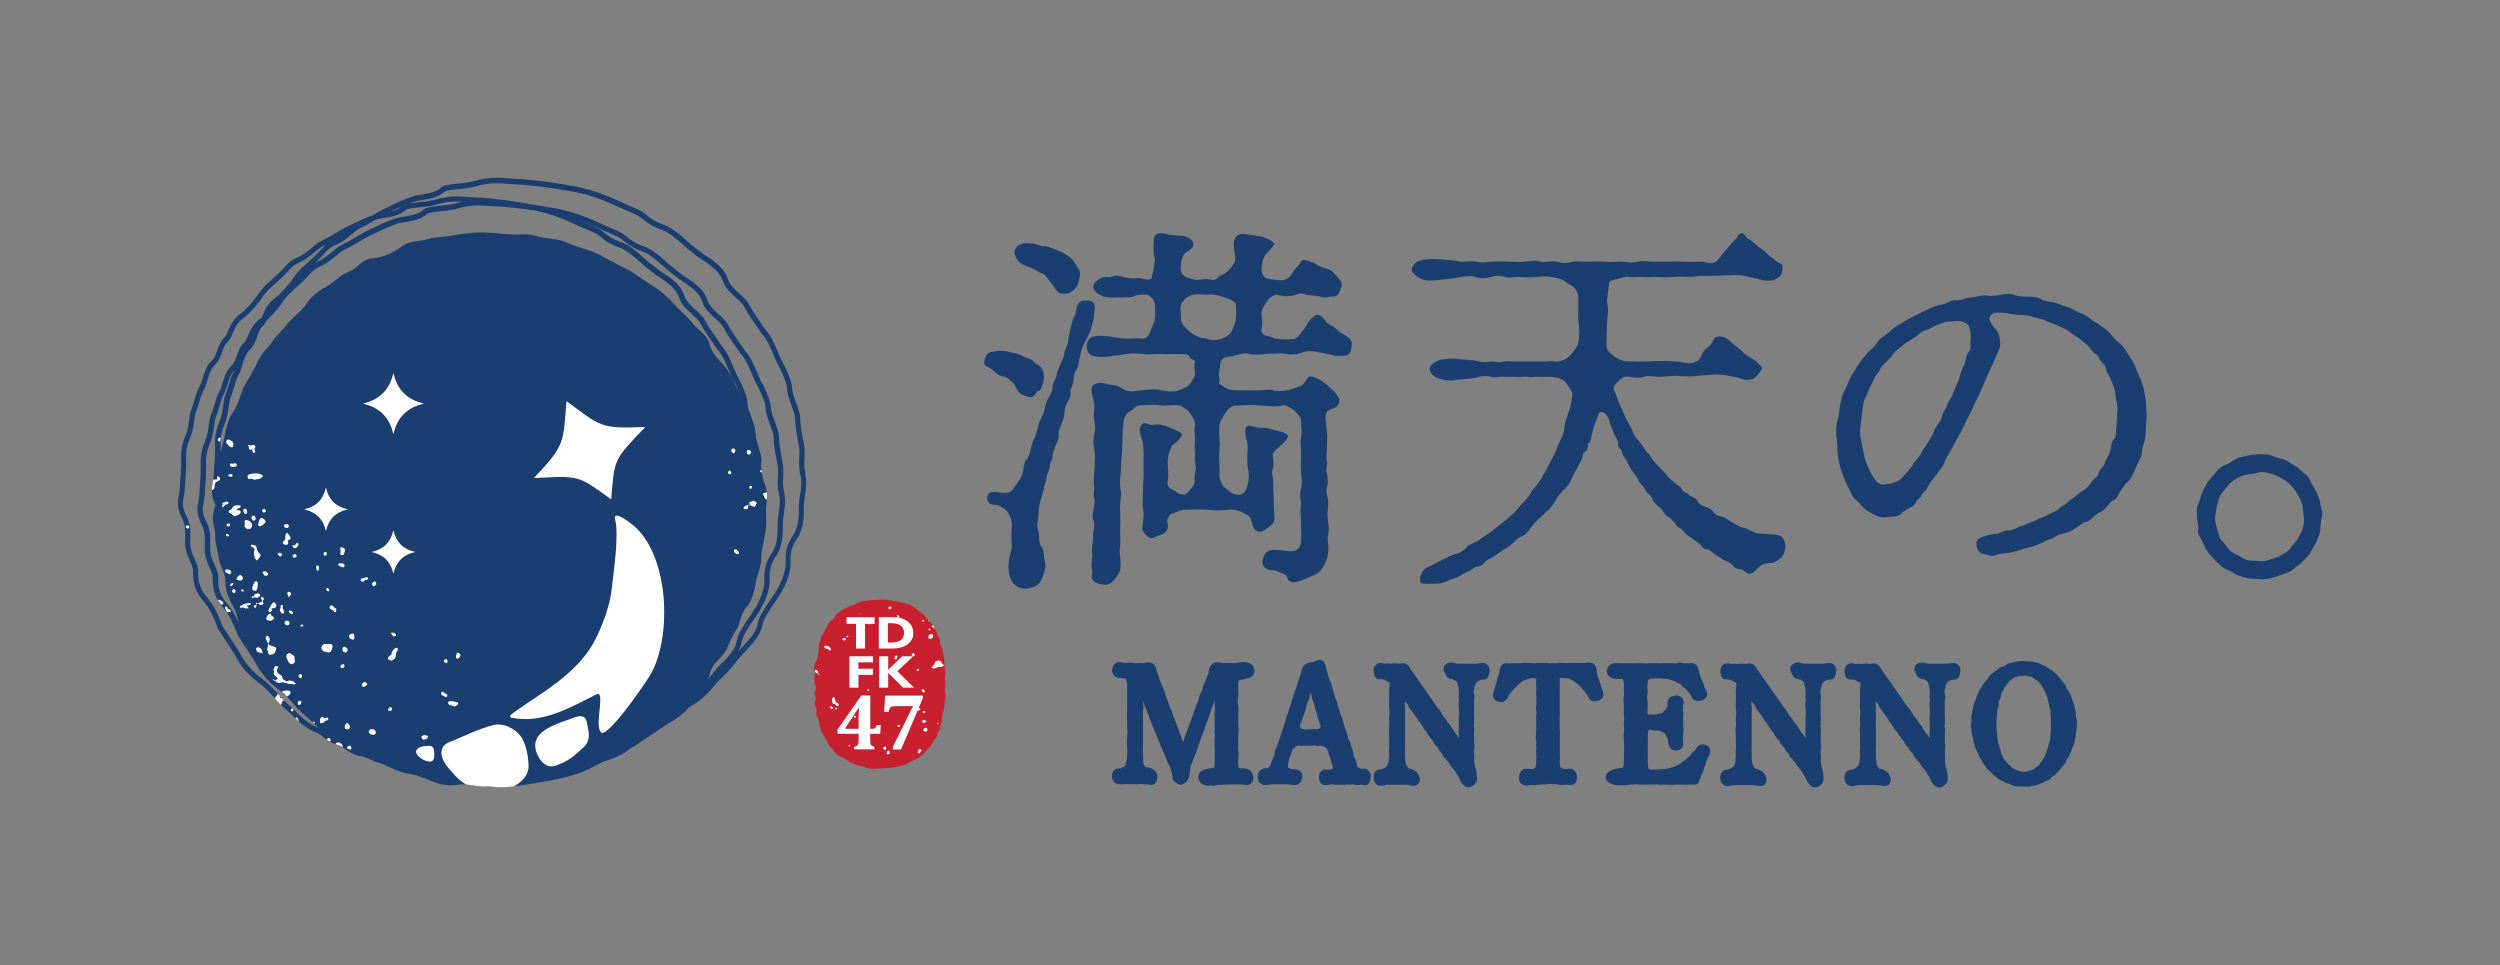<svg xmlns="http://www.w3.org/2000/svg" id="Layer_2" data-name="Layer 2" viewBox="0 0 310.88 120"><rect x="0" y="0" width="310.88" height="120" fill="#808080" stroke="none"/><defs><style>      .cls-1 {        fill: none;      }      .cls-1, .cls-2, .cls-3, .cls-4 {        stroke-width: 0px;      }      .cls-2 {        fill: #1a3e6f;      }      .cls-3 {        fill: #fff;      }      .cls-4 {        fill: #c8202f;      }    </style></defs><g id="art"><g id="Horizontal_Logo_with_texture" data-name="Horizontal Logo with texture"><g id="safe_area" data-name="safe area"><rect class="cls-1" width="310.88" height="120"></rect><rect class="cls-1" x="22.1" y="22.1" width="266.68" height="75.8"></rect></g><g id="LOGO"><g id="wordmark"><g><path class="cls-2" d="M122.7,45.58c-.29-.15-.44-.44-.2-1.03.15-.54.54-.78.78-.78.29,0,.54-.15,1.22-.15.59,0,.88.15,1.37.24.39.05.93.2,1.22.39.59.34.64.2,1.07.44.34.15.44.49.83.64.68.29.98,1.27.78,2-.1.39-.24,1.17-.59,1.27-.49.2-.49.88-1.08.78-.54-.1-.93-.2-1.32-.54-.44-.39-.49-1.07-.93-1.32-.29-.2-.34-.49-.88-.64-.34-.1-.88-.2-1.22-.59-.2-.24-.78-.64-1.07-.73ZM129.4,62.15c0,.29-.24.73-.24,1.42,0,.34,0,.73-.15,1.42-.1.73.2,1.12.2,1.61.05.73,0,1.07.29,1.37.29.34.29.78.34,1.27,0,.44.24.73.15,1.27-.15.93-.39,1.42-.68,1.91-.34.49-1.17.78-1.81.78-.49,0-1.07-.15-1.47-.64-.2-.24-.54-.83-.59-1.51-.1-.88.05-1.76.24-2.35.24-.73.1-.83.1-1.61,0-.68-.05-.93.05-1.61.1-.73-.39-1.66-.64-1.95-.39-.39-.64-.39-.83-.59-.24-.2-.64-.1-1.12-.24-.39-.1-.59-.64-.39-1.17.15-.39.83-.39,1.17-.34.29.05.98.2,1.51,0,.39-.1.83-.98,1.07-1.27.44-.54.44-.73.64-1.47.05-.34.1-.98.44-1.32.24-.2.44-.98.49-1.27.15-.59.15-.78.44-1.32.15-.29.24-.68.44-1.32.05-.29.1-.68.49-1.32.2-.49.29-.78.44-1.32.05-.44.24-.83.49-1.27.15-.29.44-.73.44-1.32,0-.39.44-.98.49-1.32.1-.59.2-.78.44-1.32.15-.49.44-.73.49-1.32.05-.54.29-.68.44-1.32.1-.54.1-.83.24-1.32.05-.34.15-.73.29-1.32.15-.59.44-.83.49-1.32.05-.39.2-1.37.98-1.37.29,0,.98-.1,1.27.39.24.34,0,1.03,0,1.42,0,.49-.24,1.12-.29,1.37-.1.68-.34.98-.54,1.37-.29.54-.44.83-.64,1.37-.15.34-.2.88-.34,1.32-.15.49-.1,1.07-.39,1.37-.24.24-.29.78-.34,1.32-.05.49-.44,1.08-.39,1.37.1.64-.1.88-.39,1.37-.24.49-.34.83-.34,1.32-.05.64-.29,1.08-.39,1.37-.2.54-.39.78-.34,1.32.05.54-.2.88-.39,1.37-.15.39-.39,1.03-.39,1.32.05.54-.34.73-.34,1.37,0,.44-.44.83-.39,1.32,0,.39-.34.88-.34,1.37l-.39,1.37ZM126.17,31.12c.2-.44.49-.68.83-.78.68-.2,1.03-.05,1.37-.05.39,0,.98.34,1.56.34.49,0,.98.29,1.42.44.54.2.59.24,1.12.54.54.29.54.39.93.73.24.24.29.54.64.98.39.54.24.98.2,1.22-.15.68-.2.98-.49,1.27-.2.2-.59.73-1.27.73-.64,0-.93-.15-1.22-.59-.15-.24-.68-.93-1.03-1.37-.15-.24-.29-.44-.98-.73-.39-.2-.88-.54-1.51-.73-.44-.15-.93-.34-1.27-.88-.29-.49-.39-.93-.29-1.12ZM135.95,66.2c.05-.29.24-1.03.05-1.42-.24-.39-.1-.98,0-1.47.05-.29.2-1.08.05-1.42-.15-.54.1-.93,0-1.47-.1-.59,0-1.03,0-1.42.05-.98.2-2.1.05-2.88-.15-.88-.2-1.12-.05-2.05.2-.64.15-1.12,0-2-.15-.49.15-1.37,0-2.05-.2-.93-.59-1.76-.05-2.15.83-.59,1.66,0,2.25,0,.78,0,1.32.49,1.66.64.78.29,1.27.1,2.2,0,.59-.05,1.42-.2,2.2,0,.49.1,1.56.34,2.35,0,.24-.1,1.03-.34,1.27-.73.39-.44.68-1.03.68-1.37s-.2-.88,0-1.37c.1-.29-.49-.24-.68-.68-.24-.39-.64-.34-1.27-.34-.73,0-1.66.05-2.3,0-.98-.05-1.66.15-2.2,0-.83-.1-1.71-.1-2.15,0-.83.2-1.56.2-1.95.29-.29.05-1.22.15-1.95,0-.64-.1-.98-.54-.98-1.37,0-.54.44-1.03.83-1.08.49-.15,1.22-.1,1.76-.05.64.05,1.27.29,2.3.29.39.05,1.51-.1,1.95,0s.88-.24,1.07-.88c.2-.64.49-.98.59-1.71.05-.44,0-.98,0-1.61,0-.39-.54-1.27-1.12-1.27-.73,0-1.17.05-1.47.2s-.98.15-1.42.15c-.73-.05-1.91.15-2.64-.2-.78-.39-1.08-.88-1.03-1.17.05-.34.2-.64,1.03-1.07.29-.2.88,0,1.32-.15.49-.2.73-.1,1.37.05.44.1.98.24,1.56.15.68-.1.88.2,1.71.15.39,0,.24-.34.44-.98.1-.54.29-1.37.2-1.71-.15-.49-.2-1.66-.05-2.49.1-.73,1.12-.59,1.37-.49.24.1,1.32.24,1.95.24.73,0,1.56.59,1.56.98,0,.59-.49.83-.93,1.12-.29.2-.64.68-.64,1.86,0,.59.05.78.44,1.08.24.2.49.2,1.17.39.44.15,1.32-.1,1.95,0,.49.1.68.15,1.07-.24.29-.34.64-.29,1.08-.68.54-.49,1.12-1.17,1.07-1.71-.05-.73-.39-1.81-.05-2.44.2-.39.68-.73,1.37-.54.29.05.98.15,1.95.29.78.24,1.71.73,1.56.98-.15.2-.64.83-.93,1.12-.24.2-.59.68-.64,1.86-.05,1.03.49,1.32,1.37,1.37.68.05,1.17.2,1.61,0,.88-.39.88-1.12,1.37-1.51.54-.39.39-.83.83-.88.39-.05.88.1,1.32.34.34.2.98.59,1.66.73.73.2.83.59,1.37,1.12.44.59.59.78.29,1.42-.29.64-.34.88-.83.88-.54,0-1.08.24-1.47.1-.73-.24-.83-.15-1.61-.24-.54-.05-.88-.34-1.37-.15-.93.34-1.66.34-2.54.1-.29-.1-.98.24-1.37.88-.44.68-.73,1.17-.64,1.71.1.44.15,1.12,0,1.61-.1.44.2.83.64.88.54.15.93.34,1.27.39.44.1,1.81.1,2.2,0,.49-.15,1.03-1.03,1.37-1.47.34-.54.64-1.22,1.42-1.51.2-.05.83.34,1.03.73.24.49.88.49,1.42,1.07.49.54,1.12.68,1.47,1.03.39.34.49.59.34,1.37-.1.64-.44.88-.83.88-.44,0-.83.05-1.12,0-.83-.15-1.47-.34-2.25-.44-.64-.2-1.51-.15-2.05.1-.73.24-1.42.24-1.95.1-.54-.1-1.51,0-2.25,0-.59.1-1.66.2-2.35,0-.54-.15-1.22.15-1.95.29-.78.15-1.07.1-1.37.49-.24.29-.15.93-.29,1.42-.15.59.15,1.03,0,1.32s.2.29.73.68c.29.24.83.34,1.51.34.93.05,1.71,0,2.69,0,.39.05,1.27-.2,1.76,0,.39.15,1.37.1,1.81,0,.64-.2,1.61-.44,1.91-.73.44-.39.49-1.03.98-.98.44,0,.68.24.98.34.34.15.78.49,1.17.83.49.44.78.68.98.98.39.54.44.64.44.83,0,.34-.34.83-.64.93-.44.15-.78.24-.93.49-.34.49-.1,1.81,0,2.35.1.93-.05,1.47,0,2.25,0,.59-.15,1.22,0,1.51.15.39-.2.93,0,1.56.1.39.15,1.22.05,1.51-.2.59-.05,1.17.05,1.56.1.39.05.98,0,1.51-.05.59,0,1.12.05,1.51.05.39.15.88,0,1.56-.15.68.05,1.17.05,1.56-.05.98-.24,1.56-.39,1.86-.29.49-.44.93-.93,1.27-.39.29-1.12.54-1.51.73-.59.24-1.37.64-1.95.34-.49-.29-.24-.73-.78-.93-.44-.15-.88-.44-1.22-.44-.78,0-1.66-.29-1.37-1.47.2-.83.68-1.12,1.51-1.08.49,0,1.61.2,2.1.15.98-.15,1.12-.64,1.12-1.51.1-.88-.05-1.47,0-2.1,0-.49-.15-1.12,0-2.05,0-.83-.24-1.17,0-2.1.2-.83.05-1.22,0-2.1-.05-.78,0-1.56,0-2.15.05-.83-.15-1.32,0-2.1.15-.68,0-1.37,0-2.15,0-.39-.59-1.03-.83-1.22-.68-.54-1.27-.73-1.51-.64-.64.24-2,.05-2.74,0-.78-.1-2,0-2.79,0-.64,0-1.03.2-1.51.88-.34.59-.78,1.17-.78,1.66,0,.64-.05,1.17,0,1.51.1.49.05,1.12,0,1.51-.05.34,0,.78,0,1.47,0,.78.05,1.22,0,1.51-.05.39.24,1.37.64,1.66.59.44.88.83,1.56.88.93.2,1.22-.73,1.37-1.42.1-.44.15-1.22,0-1.71-.15-.73-.1-1.81-.05-2.59.1-.78-.64-2.3-.1-2.74.29-.24.64.05,1.17.1.59.15,1.03-.05,1.71.2l1.51.39c.39.15.83.29.68.68-.29.64-.98,1.08-1.12,1.22-.2.2-.83.68-.73,1.07.05.29.2,1.12,0,1.61-.24.54.1.83.05,1.56,0,.44.05,1.27.05,1.56,0,.49.05,1.27.05,1.61-.05.49.15,1.22.05,1.61-.1.59-.54.73-.88,1.03-.34.29-.88.64-1.42.29-.49-.29-.44-1.27-.73-1.61-.24-.24-.29-.29-.93-.64-.59-.29-1.17-.39-1.61-.34-1.07.15-1.86.1-2.79,0-.64-.05-1.86,0-2.64,0-.59,0-1.12.29-1.56.44-.64.2-.83.88-.73,1.22.24.73-.29,1.32-.83,1.47-.44.15-1.07.49-1.32.39-1.03-.54-1.03-1.17-.93-1.66.24-1.42,0-2.05,0-2.39l.05-2.54c.1-.93.05-1.71.05-2.54,0-1.03.05-1.51-.05-2.49-.1-.83-.83-1.86-.1-2.54.39-.34.83.2,1.37.1.73-.15,1.17,0,1.95.29.83.34,1.76.73,1.61.98-.24.59-.73.88-1.07,1.17-.34.24-.2.34-.49.93-.24.68-.2,1.03-.2,1.42,0,.73.15,1.61,0,2.1-.1.49.05.98.59,1.17.39.15.68.68,1.51.59.29-.05.59-.49.93-.88.49-.59.2-1.07.34-1.66.1-.54.2-.73,0-1.51-.05-.44.1-1.27,0-1.47-.1-.24.05-.83,0-1.51.05-.49-.15-.93,0-1.51.15-.49-.39-1.32-.68-1.66-.24-.34-.98-.83-1.32-.88-.44-.1-1.76.1-2.35,0-.68-.15-1.66,0-2.49,0-.49,0-.88.59-1.32.78-.59.34-.73,1.22-.73,1.51,0,.24-.1.93-.1,1.47l-.05,1.47c0,.78-.15,2-.15,2.64,0,.78-.24,1.61-.05,2.59.2.64-.15,1.91-.05,2.54.05.78,0,1.81,0,2.54,0,.68.05,1.81-.05,2.54,0,.73.24,1.86,0,2.54-.15.39-.59.98-.88,1.27-.54.54-1.07.44-1.56.34-1.42-.34-.93-1.12-.98-1.56-.2-.78.05-1.86,0-2.2,0-.29-.1-.73.05-1.22l.05-1.47ZM152.56,37.08c-.64-.2-1.27-.49-2.15-.44-.54.05-1.42-.1-1.95,0-.88.1-1.56.98-1.61,1.27-.15.54.05,1.27,0,1.61-.15.68.73,1.37,1.08,1.71.29.29.59.44,1.07.64.44.24.49.1,1.12.29s1.32.15,1.91-.05c.29-.15.98-.54,1.12-.88.24-.54.49-.98.54-1.71.05-.59.05-.88,0-1.61,0-.2-.24-.54-1.12-.83Z"></path><path class="cls-2" d="M204.99,56.38c.39.64.73,1.07,1.12,1.47.54.59.98.93,1.27,1.37.2.29.59.59.88.83.29.29.64.34.88.78.29.49.64.39.98.78.2.2.83.29.98.73.1.34.73.59.98.68.39.15.73.24.98.64.2.39.68.54,1.08.59.44.1.64.34,1.08.59.54.29,1.03.68,1.56.78.68.15.98.49,1.66.68.59.1,1.32.1,2.05.15.83.05,1.32.24,1.51,1.22.1.59-.24,1.42-.39,1.56-.44.39-.98.78-1.32.78-.73,0-1.27.2-1.61.54-.54.49-.59.73-1.12.78-.54.05-.64-.54-1.12-.54-.64,0-.88-.39-1.08-.59-.34-.34-.78-.44-1.03-.59-.24-.15-.44-.29-1.03-.64-.34-.2-.64-.64-.98-.64-.54,0-.64-.39-.98-.68-.24-.2-.68-.49-.98-.73-.34-.29-.68-.39-.93-.78-.39-.54-.78-.44-1.08-.98-.2-.39-.68-.73-1.03-.98-.44-.24-.39-.64-.93-1.08-.24-.2-.78-.59-.93-1.07-.2-.59-.73-.68-.88-1.12-.15-.49-.73-.78-.83-1.17-.05-.24-.44-.68-.78-1.17-.34-.44-.44-.78-.68-1.27-.1-.24-.49-.49-.59-1.08-.05-.44-.59-.49-.49-1.12,0-.49-.34-.68-.54-1.27-.2-.54-.49-1.08-.54-1.47-.1-.59-.64-1.08-.88-1.12-.49-.15-.44.34-.83,1.22-.15.34-.29.83-.44,1.42-.15.64-.15,1.03-.44,1.22-.2.15.1.78-.44,1.08-.34.15-.24.54-.44.98-.29.64-.68,1.32-.98,1.86-.24.44-.59,1.37-1.07,1.76-.54.44-1.03,1.12-1.27,1.61-.44.78-.78.98-1.32,1.51-.49.44-1.03.93-1.47,1.47-.49.73-.83,1.17-1.51,1.42-.44.15-1.03,1.03-1.61,1.27-.73.44-1.42.98-1.76,1.22-.29.15-.78.34-.98.59-.29.39-.59.54-.98.59-.34.05-.49.24-.98.54-.59.29-.54.2-.98.49-.54.34-.88.39-1.37.59-.68.29-1.12.49-1.56.49-1.32,0-2.2.2-2.25-.39,0-.39.1-.68.2-.88.29-.54.64-.78,1.03-.88l1.37-.73c.44-.15,1.07-.54,1.37-.64.59-.2,1.32-.34,1.76-.93.34-.49,1.17-.59,1.71-1.03.39-.29,1.22-.78,1.66-1.17.64-.54,1.22-.93,1.56-1.22.39-.34,1.08-.93,1.42-1.32.29-.44.73-.83,1.27-1.42.44-.59.59-1.03,1.12-1.56.54-.64.64-.98,1.03-1.61.29-.44.59-1.12.93-1.76.24-.49.59-1.08.83-1.86.15-.44.64-1.03.68-1.91.1-.73.29-1.27.59-2.1.2-.39.34-1.56.44-2.05.05-.44-.44-.98-.78-1.47-.44-.59-1.17-.68-1.81-.78-.34-.05-.88.05-1.47,0-.78-.05-.98.1-1.47,0-.49-.1-1.17.1-1.56,0h-1.51c-.49-.1-.98.2-1.51,0-.39-.15-1.22-.1-1.51,0-.64.24-1.66.24-2.44.34-1.08.15-1.56.2-2.59-.15-.59-.2-1.08-.64-1.08-1.12,0-.44.24-.73,1.08-1.12.68-.2,1.86-.29,2.59-.15.59.1,1.61.05,2.44.29.34.1.93.1,1.51,0,.29-.05.93.24,1.56,0,.34-.1.83,0,1.51,0h3.27c.78,0,1.17-.1,1.71,0,.34.05,1.12-.1,1.76-.73.29-.34.88-1.07.98-1.42.24-.88.2-2.15.05-2.83-.05-.54,0-1.03,0-1.47v-1.51c0-.59-.39-1.32-1.17-1.66-.24-.1-.49-.44-1.07-.64-.49-.15-.73-.2-1.12-.24-.68-.15-1.08-.1-1.91,0-.73.1-1.51,0-1.95,0-.73-.05-1.08.15-1.86,0-.59-.2-1.37-.2-1.86,0-.68.2-1.32.2-1.86,0-.39-.2-1.37-.1-1.81,0-.93.2-1.91.29-2.49.34-.93.1-1.86.2-2.54-.15-.59-.29-1.12-.83-1.08-1.12.15-.54.34-.93,1.08-1.12.64-.2,1.61-.24,2.54-.15.64.05,1.86.15,2.49.29.44.05,1.37-.15,1.95,0,.49.15,1.27.05,2,0,.64-.05,1.51-.05,2,0,.54,0,1.42.1,2,0,.78-.1,1.42-.2,2,0,.44.2,1.37-.2,1.95,0,.64.2,1.27.24,2.05,0,.44-.1,1.22,0,2.05,0,.68,0,1.22-.05,1.91,0,.83.1,1.12,0,2,0s1.22.24,2.05,0c.44-.15,1.32,0,1.95,0h2c.73,0,1.37-.05,2,0,.59.05,1.17,0,1.95,0,.68,0,1.32.44,1.86,0,.44-.34.64-.78.88-1.03.34-.34.44-.59.78-.88.34-.34.29-.49.73-.83.44-.39.15-.59.73-.78.44-.15.59.59.88.68.39.15.68.44.93.68.24.24.59.49.88.68.39.24.54.54.88.78.59.39.83.73,1.32.93.39.15.24.39.24.98,0,.49-.73.98-1.07,1.07-.49.15-.93.1-1.47,0-.59-.15-1.03-.29-1.61-.39-.64-.15-.93-.2-1.42-.24l-2.69.1c-1.03.05-1.91-.05-2.64.1-.78.1-1.76-.05-2.59.05-.83.1-1.86,0-2.59,0-.64.1-.88,0-1.47,0-.49,0-1.17.05-1.51,0-.44-.1-.83.1-1.42.24-.73.2-1.07.24-1.07.54,0,.73-.34,2-.2,2.59.2.73-.05,1.91-.05,2.49l-.05,2.39c-.05.68.1.98.83,1.51.73.59,1.32.73,1.76.73.98,0,2.05.05,2.88,0,1.03-.1,1.76,0,2.88,0s1.81.54,2.83,0c.44-.2.54-.54.68-.83.15-.39.39-.68.68-.88.78-.49.64-1.17,1.12-1.32.93-.24,1.47.29,1.91.73.24.24.49.34,1.03.83.44.39.54.54.98.83.59.39.93.49,1.32.93.34.39.64.44.24.93-.34.44-.73.98-.98.98-.29,0-.78.29-1.32,0-.29-.15-1.08-.29-1.42-.34-.68-.15-.78-.2-1.32-.2-.73-.05-1.47.05-2.44.1-.64.1-1.51.15-2.39.1-.73-.15-1.56.05-2.3.05-.83.1-1.71-.2-2.3,0-.78.24-1.22.1-1.91,0-.73-.1-1.08.34-1.37.64-.15.15-.78.64-.39,1.22.24.34.44,1.22.59,1.47l.73,1.66c.2.44.44.83.83,1.56.24.68.39.93.93,1.51l1.03,1.47Z"></path><path class="cls-2" d="M239.73,38.5c.59-.34,1.17-.54,1.81-.64.54-.1,1.08-.59,1.76-.54.54.05,1.08-.29,1.81-.34.68-.05,1.22-.29,1.91-.24.64.15,1.22,0,1.86-.1.44-.1,1.12-.2,1.66.05.49.2,1.27.2,1.66.2s1.22,0,1.66.34c.29.24,1.22.29,1.56.39.68.15,1.12.44,1.56.54.64.1,1.17.59,1.51.68.24.1.88.29,1.42.78.44.39.83.49,1.32.88.29.24.88.59,1.22,1.03.44.54.64.78,1.12,1.12.39.29.78.98.98,1.27.24.34.59.88.83,1.37.2.34.34.88.64,1.47.2.39.44,1.08.54,1.56.1.59.29,1.22.29,1.71.05.44.05,1.22.1,1.76-.05,1.03-.15,1.71-.15,2.25,0,.83-.44,1.47-.44,2.1,0,.73-.54,1.42-.73,1.91-.15.49-.59,1.42-.98,1.81-.68.64-.93,1.12-1.22,1.66-.24.44-.29.59-.68.73-.34.15-.39.34-.73.73-.39.49-.54.54-.83.68-.29.15-.54.29-.88.64-.44.39-.68.59-1.03.64-.34.05-.59.39-.88.54-.64.44-1.17.73-1.51.78-.68.15-.98.24-1.32.49-.59.39-.88.29-1.37.59-.68.34-1.08.54-1.51.64-.49.1-.98.2-1.37.39-.59.15-.98.29-1.56.39-.29.05-.83,0-1.47.24-.68.24-1.22-.05-1.76-.15-.73-.1-1.08-1.56-.39-1.91.64-.34,1.56-.49,2.05-.54.44-.05,1.17-.49,1.56-.44.34.05.98-.24,1.37-.49.68-.1,1.17-.49,1.47-.54.39-.1.78-.39,1.27-.54.39-.1.78-.44,1.56-.73.54-.2.59-.54,1.22-.83.59-.39.68-.59,1.22-.93.34-.24.59-.59,1.17-.88.39-.2.73-.59,1.03-1.08.2-.34.83-.59.93-1.17.1-.49.64-.68.78-1.27.05-.29.44-.78.64-1.42.15-.54.1-1.17.49-1.51.29-.34.24-.93.29-1.61.05-.59.05-1.32.1-1.76.1-.78-.24-1.47-.24-2.2,0-.59-.44-1.47-.68-2.1-.2-.34-.44-.59-.49-.98-.05-.44-.29-.64-.59-.98-.29-.24-.2-.64-.64-.88-.34-.2-.59-.54-.78-.83-.15-.2-.73-.64-1.17-1.03-.49-.39-1.07-.64-1.32-.93-.29-.29-1.03-.54-1.37-.73l-1.47-.59c-.39-.24-.93-.34-1.51-.49-.64-.2-1.32-.29-1.61-.29-.34.05-.93-.05-1.66-.2-.78-.1-1.22-.15-1.76-.05-.29.05-.64.44-.59.78.05.44.44.93.83,1.32.29.34.49.98.49,1.66,0,.78-.39,1.27-.68,2-.2.64-.73,1.51-.88,1.95-.24.64-.64,1.37-.83,1.91-.15.54-.73,1.42-.88,1.86-.29.83-.64,1.27-.88,1.81-.34.73-.59,1.27-.88,1.76-.39.68-.59,1.12-.93,1.71-.24.44-.88,1.42-.93,1.71-.1.44-.73,1.27-1.03,1.61-.54.64-.83,1.08-1.17,1.71-.2.39-.59.54-.68.88-.15.44-.59.49-.73.88-.2.49-.64.64-.83.73-.49.24-.83.49-1.03.73-.34.39-1.27.29-1.91.39-.68.1-1.42-.29-2-.64-.49-.29-.54-.39-.88-.68-.29-.29-.39-.54-.73-.78-.24-.15-.49-.44-.64-.88l-.49-.93c-.29-.68-.59-1.32-.78-2-.24-.83-.39-1.37-.44-2.1-.05-.68,0-1.47-.15-2.15-.05-.59,0-1.47.15-1.95.24-.64.2-1.22.34-1.91.1-.44.24-1.32.59-1.81.29-.49.49-1.32.73-1.66l.98-1.56c.2-.34.68-.93,1.12-1.42.34-.39.83-.68,1.22-1.32.29-.49.88-.73,1.42-1.22.54-.54,1.03-.83,1.51-1.08.39-.24.98-.64,1.61-.93l1.71-.83ZM243.59,47.15c.2-.64.34-1.27.64-1.71.24-.44.2-1.27.59-1.71.34-.39.2-.78.2-1.12,0-.2.29-2-.59-2.44-.88-.44-1.32-.2-1.81-.2-.83,0-1.37.34-1.86.49-.49.15-.54.39-1.12.54-.64.2-.78.34-1.22.73-.34.29-.54.34-1.07.68-.24.15-.68.44-1.03.78-.44.39-.83.59-.98.93-.15.29-.39.49-.83.93-.2.2-.73.73-.78.98s-.44.44-.68,1.08c-.2.54-.34.64-.59,1.17s-.24.78-.49,1.17c-.2.29-.24.64-.34,1.22l-.29,2.49c-.1.68,0,1.12.15,1.91s.29,1.56.54,2.35c.2.64.64,1.52.98,2,.44.64.83.98,1.56.78.54-.05.98-.15,1.51-.44.44-.24.78-.73,1.12-1.12.39-.44.49-.59.73-.98.2-.29.39-.44.73-.93.29-.34.39-.78.64-1.03q.39-.54.64-1.03c.24-.44.44-.54.54-1.03.05-.2.39-.73.59-1.03.29-.34.39-.68.49-1.08.15-.49.44-.68.54-1.08.05-.39.59-.93.78-1.61l.73-1.71Z"></path><path class="cls-2" d="M288.1,67.23c-.1.39-.49.83-.73,1.32-.24.59-.64.83-.93,1.17-.49.54-.98.78-1.17.98-.44.44-.98.54-1.32.68-.49.2-.78.29-1.47.49-.29.1-1.08.24-1.51.15-.39-.05-1.08,0-1.56-.15-.29-.1-1.08-.24-1.47-.49-.39-.29-.83-.44-1.32-.68-.24-.1-.88-.73-1.12-.98-.44-.44-.54-.59-.98-1.12-.2-.24-.54-.98-.68-1.32-.24-.64-.64-.73-.49-1.47.1-.59-.15-.83-.15-1.56.05-.73-.15-1.03.15-1.51.24-.59.24-.78.49-1.47.1-.29.49-.98.68-1.32.15-.24.59-.64.98-1.17.15-.2.54-.64,1.12-.93.64-.2.78-.44,1.37-.73.54-.34.98-.29,1.42-.44.2-.05,1.08-.2,1.56-.2.34,0,1.17,0,1.56.2.29.15.93.29,1.42.44.59.2,1.08.64,1.32.73.49.24.73.59,1.17.93.54.39.73.68.93,1.17.15.39.49.88.73,1.32.15.34.39.93.44,1.42.1.64.34.98.2,1.56-.2.68-.15,1.17-.2,1.56-.05.64-.24.83-.44,1.42ZM286.04,62.1c-.39-.78-.78-1.42-1.17-1.76-.49-.59-1.37-.98-1.76-1.17-.54-.29-1.61-.54-2.15-.44-.68.2-1.71.29-2.15.44-.83.34-1.51.88-1.76,1.22-.39.54-.93.98-1.17,1.76-.15.54-.29,1.17-.44,2.15,0,.68.29,1.61.44,2.1.15.44.1.54.49.93.24.24.44.49.68.83.24.39.54.54.83.68.49.29.64.29.93.49.73.54,1.42.34,2.1.44.83.1,1.51-.29,2.15-.44.49-.1.49-.29.93-.49.24-.1.44-.24.83-.68.24-.29.54-.68.68-.83.24-.24.39-.73.54-.93.24-.34.59-1.32.44-2.15-.1-.59-.05-1.42-.44-2.15Z"></path></g><g id="ten"><g><path class="cls-2" d="M154.03,84.57s.01,0,.02,0c.08,0,.19-.01.31-.06.1,0,.26,0,.47-.09.06-.02.1-.02.14-.03.14-.02.28-.05.51-.15.3-.14.5-.45.51-.8.02-.37-.17-.72-.48-.9-.55-.3-1.11-.21-1.4-.16h-.05c-.27.06-.61.12-.85.08-.24-.03-.51-.02-.77-.01-.19,0-.34.01-.55-.03-.33-.06-.78-.14-1.11.12-.29.2-.5.68-.49,1.12,0,.06-.03.1-.07.18-.05.1-.11.21-.16.4-.04.2-.13.39-.21.54-.14.24-.28.65-.3.84-.02.11-.04.15-.09.24-.05.09-.09.18-.14.32-.17.32-.21.43-.28.84,0,.08-.09.3-.17.43-.13.19-.17.38-.19.51-.02.1-.03.15-.06.2-.11.17-.17.39-.23.59-.02.07-.04.14-.06.21-.09.28-.13.37-.24.62-.12.25-.17.43-.23.63l-.55,1.49c-.03.07-.04.13-.06.19-.02.06-.03.12-.08.21-.02.05-.05.1-.06.15-.02-.05-.05-.11-.07-.16-.05-.1-.07-.15-.08-.22-.02-.06-.03-.12-.06-.2l-.04-.08c-.08-.17-.17-.37-.18-.45-.02-.26-.12-.46-.2-.62-.03-.06-.06-.12-.09-.19s-.04-.13-.05-.19c-.05-.18-.1-.39-.25-.62-.06-.09-.12-.29-.17-.43l-.04-.12c-.02-.06-.04-.13-.05-.19-.05-.18-.1-.41-.25-.62-.02-.03-.04-.1-.07-.18-.03-.12-.08-.26-.16-.44-.09-.19-.12-.27-.16-.4l-.14-.37c-.09-.2-.13-.31-.15-.42-.02-.27-.14-.51-.24-.72l-.06-.13c-.03-.07-.06-.16-.1-.27-.04-.12-.09-.25-.14-.38l-.02-.05s-.03-.06-.06-.1c-.06-.1-.15-.26-.16-.42-.02-.17-.09-.33-.16-.51-.03-.08-.07-.17-.12-.3-.02-.04-.03-.09-.04-.17-.03-.17-.07-.46-.36-.7-.39-.34-.82-.24-1.08-.17-.07.02-.18.05-.25.03-.18-.03-.38-.01-.6,0-.13,0-.34.02-.39.01-.42-.12-.83-.07-1.16-.03l-.13.02s-.13-.03-.19-.05c-.22-.07-.69-.21-1.07.2-.14.17-.36.6-.24,1.02.1.38.44.64.89.69.15.02.31.02.46.03.05,0,.1,0,.14,0,.07.04.13.06.19.09.07.17.1.26.13.38.03.09.02.22.02.36,0,.1,0,.2,0,.29v1.02c0,.14,0,.29,0,.44,0,.19-.01.38,0,.59,0,.16,0,.29,0,.41,0,.17-.02.36,0,.61-.02.33-.02.62,0,1.03,0,.09,0,.2,0,.31-.01.28-.02.56.01.8.05.33.02.6,0,.83v.04c-.06.37-.04.66-.02.95v.2c.03.19.02.48.02.7,0,.1,0,.2,0,.27,0,.12-.02.26-.02.41,0,.13,0,.27-.02.36-.02.14-.06.26-.11.4-.05.12-.08.24-.1.33-.02.08-.05.13-.15.17-.14.04-.26.11-.37.17-.02.01-.05.03-.07.04,0,0-.01,0-.02,0-.21,0-.69-.01-.91.41-.16.32-.25.97.21,1.35.33.27.75.24,1.1.21.1,0,.2-.02.32-.01.16,0,.32,0,.46,0,.23,0,.43,0,.57,0,.19.03.39.02.59,0,.18-.02.37-.03.5,0,.19.04.36.03.51.02.04,0,.07,0,.11,0,.12.06.38.18.71,0,.43-.24.44-.83.44-1.05.03-.54-.61-.89-.77-.95-.22-.09-.42-.11-.58-.12-.05,0-.12,0-.11,0-.06-.04-.07-.06-.12-.16-.03-.06-.06-.12-.1-.18-.08-.12-.11-.23-.09-.46.02-.22.01-.52-.02-.96-.03-.27-.02-.49,0-.73,0-.14.01-.27.01-.42,0-.09,0-.19,0-.31,0-.28.01-.6,0-.89v-.61c0-.1,0-.18-.02-.26-.01-.1-.02-.15.01-.26.03-.19.02-.32,0-.42,0-.07-.01-.11,0-.23.01-.16.01-.26,0-.4,0-.07,0-.14,0-.25,0-.04,0-.1,0-.17,0-.08-.02-.26-.01-.29.1-.33.07-.54.04-.75v-.08c-.01-.06-.01-.12,0-.17,0-.09,0-.17,0-.28.03.09.05.17.06.22l.02.08c.09.32.17.5.25.69l.06.14c.04.14.1.26.15.37.06.13.12.25.15.38.05.27.13.45.21.6.04.08.08.16.11.24.04.15.13.37.27.69l.4,1,.02.05c.09.16.14.31.19.47.04.1.07.2.12.31l.06.13c.07.15.23.5.26.6l.02.06c.06.17.14.33.2.47.05.12.11.22.14.33.12.33.23.6.38.89.21.37.29.57.32.67.02.06.02.1.03.14.01.11.03.26.14.45,0,.04.01.1.02.15,0,.11.02.22.05.3,0,.04.01.06.01.09.01.14.04.44.4.66l.05.03c.14.1.46.34.81.19.44-.16.71-.49.81-1.02.07-.27.13-.65.15-1.14,0-.08.11-.3.17-.44l.07-.15c.07-.14.12-.31.18-.47.04-.11.08-.25.11-.3.14-.23.22-.5.29-.74.02-.07.04-.13.06-.18.02-.06.04-.13.06-.21.04-.16.1-.36.18-.51l.03-.05c.06-.14.11-.29.15-.44.04-.14.09-.27.12-.33.1-.17.16-.36.22-.55.03-.11.07-.22.11-.33l.02-.06c.08-.27.14-.43.23-.65l.13-.33c.1-.24.2-.48.23-.71.02-.12.08-.24.13-.36.06-.13.13-.28.17-.48.01-.08.06-.19.12-.33.05-.12.11-.25.16-.41.03-.08.06-.15.09-.23,0,.01,0,.02,0,.03.02.13,0,.25,0,.37-.01.14-.02.29.01.47.03.13.01.33,0,.48-.06.26-.04.42-.02.57,0,.06.02.1.01.16-.02.2-.01.42,0,.58v.14c0,.06,0,.13,0,.2,0,.12,0,.26,0,.42v.07c-.03.24-.07.54.02.8.02.06.02.07,0,.18-.01.09-.03.2-.03.34v.67c0,.09,0,.18,0,.26,0,.18,0,.33,0,.46l.02.08s0,.08,0,.18c-.02.11-.04.27-.01.4,0,.09,0,.25,0,.38,0,.08,0,.16,0,.23,0,.14-.01.26-.02.38-.01.13-.02.25-.02.38v.03s-.07.09-.1.16c-.01,0-.04,0-.04,0-.19-.03-.42-.05-.72.11,0,0-.02,0-.03,0-.15.01-.39.03-.64.17-.27.16-.45.47-.46.81-.01.34.15.66.41.83.28.21.71.3,1.08.22.06,0,.12,0,.18.01.08,0,.17.02.27.02.11,0,.23-.01.35-.06.19-.06.25-.06.49-.04h.04s.24-.02.24-.02c.19-.02.29-.02.61-.03.14,0,.36-.01.47,0,.17.01.32,0,.45,0,.09,0,.17,0,.24,0h.05s.1,0,.18,0c.09,0,.33-.02.39,0,.46.12.79.09,1.03-.08.34-.25.41-.68.32-.97-.11-.48-.37-.78-.79-.89-.37-.1-.6-.08-.75-.06-.02,0-.04,0-.06,0-.04,0-.12-.03-.16-.05-.04-.05-.06-.09-.07-.12.03-.17,0-.32-.02-.43-.02-.1-.03-.17,0-.27v-.06c.05-.41.08-.78,0-1.25-.02-.15-.01-.34,0-.57,0-.15.01-.31.01-.5,0-.15,0-.29,0-.42,0-.22-.01-.4,0-.63.06-.28.04-.56.02-.84,0-.12-.02-.25-.02-.38v-1.14c0-.08,0-.16.01-.26.02-.28.05-.63-.03-1-.07-.29-.07-.58,0-.93.05-.31.03-.6.02-.86,0-.11-.01-.22-.01-.34,0-.19,0-.52.02-.68,0-.06.05-.15.08-.21Z"></path><path class="cls-2" d="M169.17,95.56s0,0,0,0c-.06-.03-.12-.06-.17-.08-.03-.02-.07-.03-.1-.04l-.03-.04c-.07-.08-.08-.09-.11-.2-.02-.05-.03-.11-.04-.18-.05-.21-.11-.48-.24-.73l-.04-.07c-.08-.14-.14-.25-.14-.44,0-.26-.09-.49-.18-.7-.03-.06-.05-.13-.07-.19-.02-.07-.04-.14-.06-.21-.04-.19-.1-.43-.25-.66-.08-.12-.12-.32-.15-.46l-.03-.14c-.06-.2-.11-.36-.2-.63l-.07-.18c-.07-.14-.1-.28-.16-.51l-.05-.2c-.04-.11-.07-.21-.1-.31-.04-.16-.09-.32-.16-.48l-.02-.04c-.11-.19-.12-.27-.18-.54l-.27-.86c-.03-.1-.05-.19-.08-.28-.05-.2-.1-.41-.22-.58-.05-.08-.07-.17-.11-.36-.02-.07-.03-.15-.05-.23-.02-.08-.06-.18-.1-.3-.05-.13-.11-.3-.13-.4-.04-.3-.11-.64-.3-.93-.06-.13-.16-.43-.19-.58-.03-.16-.09-.32-.15-.5-.03-.1-.07-.2-.09-.28,0-.03-.01-.07-.02-.11-.04-.27-.1-.72-.47-.96-.33-.21-.68-.05-.93.07-.1.05-.2.09-.25.11-.03,0-.07,0-.12.01-.23.02-.61.05-.94.35-.26.23-.31.52-.35.73-.01.06-.02.12-.04.18-.05.11-.08.23-.12.36-.03.1-.06.25-.1.32-.1.19-.17.44-.24.7l-.02.07c-.05.13-.07.25-.1.36-.03.11-.05.2-.07.24-.15.2-.21.46-.26.69-.01.06-.03.13-.03.14l-.04.1c-.08.21-.14.37-.22.66v.06c-.03.1-.07.2-.11.31-.05.12-.1.24-.12.35l-.04.13c-.05.15-.1.32-.17.53-.11.23-.22.56-.27.82-.02.12-.06.21-.1.32-.05.13-.11.27-.13.47,0,.05-.01.08-.06.17-.06.11-.13.26-.18.48-.05.28-.14.5-.19.59-.09.2-.15.41-.21.61l-.06.19c-.03.09-.1.31-.16.47l-.06.18c-.02.05-.05.1-.07.14-.09.17-.21.4-.2.75-.01.12-.04.19-.15.4l-.05.11c-.08.18-.14.35-.18.5-.02.07-.04.12-.05.16-.05.09-.08.17-.11.24,0,.02-.02.04-.02.06-.08.06-.14.14-.19.19-.01.01-.02.03-.04.04h-.02c-.2-.01-.68-.05-1.03.35-.35.39-.26,1.16-.02,1.44.19.25.46.32.72.32.18,0,.36-.03.5-.06.1-.02.2-.04.26-.04h2.11c.05,0,.16.02.26.04.33.06.89.17,1.23-.27.14-.19.31-.61.22-.99-.05-.23-.19-.42-.39-.53-.27-.15-.58-.14-.79-.13h-.09c-.09,0-.11,0-.21-.06l-.18-.08s-.02,0-.03,0l-.02-.04c-.03-.07-.06-.13-.05-.27,0-.12.03-.21.05-.28.03-.11.05-.22.05-.36,0-.09.11-.36.16-.47l.04-.09c.08-.21.16-.48.23-.75.03-.04.12-.14.37-.36.09-.09.24-.16.29-.16h.77c.07,0,.14,0,.22,0,.15,0,.33,0,.55,0,.08,0,.18,0,.29-.01.1,0,.28-.02.31-.02.19.07.38.05.57.03.08,0,.19-.02.25-.01.23.09.37.16.53.25.15.09.21.2.26.31l.04.07s.05.16.07.25c.03.13.06.28.12.43.12.29.18.51.19.54,0,.17.06.4.2.73.03.06.03.17.03.25v.02s-.07.05-.14.09c-.04.01-.18.03-.25.04h-.09s-.1,0-.15,0c-.27-.02-.64-.05-.89.25-.38.5-.18,1.15-.04,1.35.23.4.7.33.98.29.05,0,.1-.02.13-.02.12,0,.23-.02.31-.04.12-.02.12-.02.16,0,.22.09.48.07.7.05.09,0,.14-.01.26,0,.27.02.49.02.67-.02.05,0,.2,0,.28,0,.19.01.31,0,.46-.01.1-.02.15-.02.2-.01.27.1.62.11.96.02.02,0,.05.02.07.02.15.05.4.14.66,0,.16-.08.27-.23.33-.44.09-.33.25-.87-.14-1.26-.36-.36-.81-.31-1.02-.28ZM161.62,90.24c0-.06.08-.23.12-.31.04-.08.07-.15.09-.19.09-.24.24-.71.31-.94.02-.07.05-.14.09-.22.09-.2.19-.45.21-.73.02-.22.09-.43.23-.69.13-.22.17-.43.2-.58,0-.02,0-.05,0-.05,0,0,0,0,0,0,.04-.1.06-.19.09-.28,0-.04.02-.07.03-.11.03.08.06.17.07.23.02.25.08.41.12.52.01.03.03.06.05.15.04.12.08.23.12.34.07.18.13.35.15.5.04.24.1.42.16.58.03.1.07.2.1.33.02.07.03.15.05.22.06.26.12.53.26.78.04.09.15.42.16.5,0,.13-.01.17-.08.23-.09.09-.21.14-.39.16-.08.01-.26,0-.4,0-.17,0-.34-.01-.51,0-.19.03-.6.03-.73,0-.25-.05-.32-.08-.41-.16-.02-.03-.06-.14-.06-.29Z"></path><path class="cls-2" d="M183.91,82.48c-.13.03-.27.05-.37.05h-.01s-1.1,0-1.1,0c-.31-.01-.61,0-.88,0-.11,0-.21,0-.3,0-.06,0-.17-.03-.27-.06-.31-.08-.89-.24-1.32.28-.28.38-.1.72-.03.84,0,.02.02.03.03.05l.02.05s.03.06.04.09c.07.18.22.6.79.67.21.02.29.07.45.17l.1.06s.13.14.16.2c.02.14.06.27.09.39.03.11.06.21.07.3,0,.11.02.22.03.32.02.14.03.27.02.35-.07.29-.04.52-.01.69.01.1.02.16.02.18-.08.31-.06.57-.04.83,0,.08.01.16.02.25.03.4.03.66,0,.76v.07c-.02.26-.02.51-.01.72,0,.08,0,.16,0,.18-.01.14,0,.29,0,.43.01.16.02.33,0,.52v.1c-.03.17-.06.38.02.63,0,.03,0,.11-.01.16,0,0,0,0,0,.01,0,0-.01-.01-.02-.02-.09-.17-.25-.39-.35-.49-.15-.16-.22-.28-.3-.41-.04-.07-.08-.13-.12-.19-.16-.3-.31-.56-.54-.76-.06-.05-.09-.1-.15-.21-.06-.11-.14-.25-.27-.41l-.08-.09c-.09-.1-.25-.29-.3-.42l-.05-.1c-.14-.26-.27-.51-.54-.74-.06-.07-.17-.25-.23-.35-.06-.1-.12-.19-.15-.23-.06-.08-.12-.17-.19-.26-.08-.11-.17-.23-.28-.4l-.44-.64c-.09-.16-.2-.3-.3-.42-.06-.08-.13-.16-.17-.23-.12-.21-.21-.34-.31-.47-.05-.06-.1-.13-.16-.22l-.47-.66c-.08-.11-.14-.2-.2-.29-.08-.13-.16-.25-.26-.37-.08-.1-.12-.18-.17-.27-.08-.14-.17-.31-.38-.48-.31-.25-.68-.17-.91-.13-.04,0-.08.02-.12.02-.33-.07-.65-.07-.98,0-.05,0-.1,0-.16-.01-.17-.02-.4-.04-.62,0-.02,0-.09-.02-.14-.03-.22-.05-.62-.14-.96.17-.44.38-.25,1.16-.14,1.42.15.38.55.37.7.37.04,0,.12,0,.17.01.1.03.2.04.29.06.01,0,.03,0,.04,0h0c.24.18.39.27.62.32.06.25.02.54-.03.86v.06c-.02.23,0,.41,0,.59,0,.18.01.33,0,.52v.04s0,.04,0,.04c0,.16,0,.32-.01.47-.01.24-.03.49.02.73.06.35.04.53,0,.86v.14c-.04.24-.02.45,0,.64.01.18.03.33,0,.46-.07.33-.05.65-.03.93,0,.11.02.21.02.34,0,.22,0,.43,0,.61,0,.2,0,.39,0,.54v.07c.03.12.02.28,0,.44-.02.2-.05.43,0,.66,0,.11,0,.25-.02.37-.02.15-.04.29-.02.41,0,.07-.07.24-.12.37-.02.06-.05.12-.08.2-.02.05-.07.11-.29.29-.02.01-.06.03-.11.04-.09.03-.2.06-.32.14-.18,0-.53-.01-.78.31-.22.3-.33.98.02,1.41.4.48.95.33,1.24.25.1-.03.22-.06.28-.05h1.17c.07,0,.16,0,.26,0,.26,0,.59.02.91,0,.05,0,.22.03.33.05.37.07.76.15,1.06-.07.15-.11.24-.27.26-.45.04-.21.03-.38-.11-.7-.08-.2-.2-.42-.61-.65-.19-.11-.37-.15-.5-.18-.13-.03-.15-.04-.18-.06-.1-.09-.13-.15-.17-.25-.03-.07-.06-.13-.11-.2-.06-.09-.07-.19-.08-.35,0-.08-.01-.17-.03-.29-.03-.14-.03-.27-.02-.42,0-.11,0-.22,0-.31-.02-.22-.02-.7,0-.99v-1.02c.01-.22,0-.48,0-.73,0-.12,0-.24,0-.36s0-.22,0-.32c0-.23.02-.46,0-.79,0-.13,0-.29,0-.46,0-.21.01-.43,0-.66,0-.04,0-.08,0-.13.02-.18.04-.41-.04-.65,0-.04,0-.16.01-.24,0-.05.01-.1.01-.16.06.08.12.16.21.25l.05.04q.06.05.12.19l.08.18c.06.13.16.35.38.5h0c.04.09.09.2.19.31.05.06.08.1.11.15.03.05.07.11.12.17l.27.39s.02.05.03.07c.05.11.13.3.35.43,0,0,0,.01,0,.02.03.07.06.13.12.23.05.06.1.15.16.25.12.2.26.42.41.57l.08.08s.04.04.05.05c.06.24.2.38.29.48.02.02.05.05.06.06.01.02.03.04.04.07.05.1.13.24.29.38l.08.08s.03.03.04.04c.05.34.38.62.47.69.03.02.06.04.08.06,0,0,0,0,0,0l.02.06c.07.22.19.37.37.54l.05.06c.05.06.11.12.13.15.07.28.23.43.34.52.02.02.05.04.05.04.03.04.05.07.07.11.06.1.15.24.31.35l.04.03s.02.05.04.1c.08.24.23.39.32.49.09.14.18.21.24.26l.02.05c.07.13.16.22.24.3.04.18.14.32.22.43.03.04.06.09.09.13.08.15.2.39.22.44.08.27.22.4.33.51.03.03.06.05.09.09.16.21.42.3.66.3.14,0,.27-.03.36-.09.39-.19.61-.47.66-.84.02-.15,0-.29-.01-.43-.01-.1-.02-.22-.02-.35,0-.17-.06-.34-.12-.55-.03-.09-.08-.24-.08-.28l-.12-.77c0-.06,0-.13.01-.2.01-.18.02-.36,0-.52-.02-.21-.02-.3,0-.61,0-.03,0-.06.01-.09.03-.17.08-.41-.02-.77,0-.03,0-.06,0-.1.01-.13.03-.31,0-.51v-.66s0-.06,0-.11c.03-.31.04-.56-.05-.75,0-.02,0-.04.01-.06.02-.1.07-.28.03-.5,0-.07,0-.12.01-.17.01-.14.03-.32-.01-.53,0-.06,0-.29,0-.41,0-.08,0-.16,0-.21s0-.11,0-.17c0-.12,0-.28,0-.48.01-.18,0-.31-.02-.4-.01-.08-.01-.1,0-.17l.03-.17c.04-.25.07-.48-.03-.77h0c-.03-.2-.06-.31.02-.49l.02-.04c.03-.11.05-.22.07-.32.03-.15.04-.22.12-.35.04-.08.19-.27.23-.3.11-.04.21-.09.3-.15.03-.02.06-.04.1-.05.01,0,.03,0,.04,0,.22,0,.54.02.77-.21.12-.12.19-.28.19-.44,0-.03.02-.06.03-.1.06-.2.18-.62-.13-1.02-.33-.42-.84-.33-1.18-.26Z"></path><path class="cls-2" d="M199.11,85.43c-.04-.19-.12-.56-.29-.97l-.02-.05c-.1-.19-.2-.37-.2-.61v-.07c-.01-.05-.02-.11-.02-.17-.02-.31-.06-.82-.5-1.05-.3-.17-.67-.13-.99-.06-.11,0-.2,0-.3,0-.18-.01-.42-.01-.59,0-.11,0-.21,0-.31,0-.17-.02-.33-.01-.49,0-.07,0-.15,0-.23,0h-.67c-.06,0-.13,0-.2-.01-.23-.02-.46-.04-.64.04-.05.02-.05.02-.15,0-.1-.02-.2-.03-.35-.03-.16,0-.27.01-.37.02-.1.01-.15.02-.22,0-.2-.04-.38-.04-.57-.03h-.18c-.07,0-.15,0-.23,0-.2-.01-.39-.02-.56.03h-.04c-.13.06-.2.06-.3.02-.23-.09-.47-.06-.64-.03-.03,0-.05,0-.07.01-.28-.11-.55-.06-.82-.02l-.09.02c-.06.01-.24,0-.33,0-.07,0-.14,0-.19,0-.09,0-.29-.02-.79.03-.05,0-.15,0-.23-.01-.18-.02-.38-.04-.59.07-.38.21-.44.64-.47.93-.01.08-.02.16-.04.23-.03.09-.06.17-.09.26-.07.18-.14.39-.19.67-.01.07-.06.21-.1.32-.07.18-.13.37-.16.55-.01.07-.05.18-.09.29-.08.21-.16.45-.16.68,0,.26.15.49.41.64.2.11.66.28,1.02.07.24-.15.42-.4.58-.78.02-.06.1-.14.17-.21.08-.09.17-.17.21-.26.06-.1.08-.12.16-.2.06-.05.12-.11.21-.22.08-.1.17-.21.38-.36.04-.03.09-.07.14-.13.08-.07.18-.17.29-.24l.09-.06c.14-.09.17-.11.34-.17.18-.06.31-.1.41-.13.07-.02.13-.04.18-.06.12-.04.32-.07.38-.07.2.04.32.07.43.1,0,.06,0,.14,0,.2-.02.18-.05.41,0,.7v.57s0,.08-.01.11c-.02.14-.05.36.03.65.01.05.01.07,0,.18,0,.09-.02.18-.02.3,0,.1,0,.2.02.29,0,.07.01.15,0,.18l-.02.08c-.05.3-.05.5.01.82.03.11.02.18,0,.28-.01.08-.02.15-.02.25.01.17,0,.28,0,.38,0,.06,0,.12,0,.19v.59c-.01.16,0,.29.01.38,0,.07.01.09,0,.13-.08.22-.05.41-.03.55,0,.06.01.1.01.15-.07.31-.06.55.02.81,0,.03,0,.1-.01.14-.02.13-.03.29.02.49,0,.03,0,.12,0,.18,0,.09-.02.19-.02.29,0,.07,0,.14,0,.2-.01.18-.02.37.02.52.02.08.02.1,0,.19,0,.08-.02.17-.02.3v.23c0,.11,0,.28,0,.35-.05.14-.08.25-.09.32,0,.02,0,.03-.01.05-.05.05-.08.07-.23.13-.1.05-.2.06-.44.04h-.06s-.06,0-.06,0c-.03,0-.06,0-.12-.01-.15-.03-.47-.08-.76.18-.35.29-.44.86-.34,1.25.09.33.33.56.63.61.1.02.19.03.27.03.17,0,.31-.03.4-.06.03,0,.08-.02.09-.02.05,0,.11,0,.17.01.19.02.45.05.69-.03.06-.02.18-.02.29-.02.13,0,.27,0,.37-.03.03,0,.07,0,.11,0,.18,0,.43.02.67-.07.03,0,.12.01.18.02.25.04.67.01.99.08.23.08.51.05.8.03h.12c.17-.02.26-.02.44,0h.18c.33.03.61-.17.73-.51.15-.43.04-1.06-.35-1.33-.4-.28-.71-.17-.89-.11h-.07s-.06.02-.18-.02c-.1-.03-.24-.08-.42-.09,0,0,0,0,0-.01-.02-.03-.04-.06-.06-.09l-.05-.07s-.04-.04-.04-.05c0,0,0-.02,0-.08,0-.07,0-.15-.02-.24-.01-.14-.03-.3,0-.46.02-.26.02-.52,0-.75,0-.06-.01-.31,0-.46v-.06s0-.09,0-.15c0-.12-.01-.28,0-.48v-1.22c0-.1,0-.17,0-.23,0-.13.02-.27-.02-.48-.01-.07,0-.11,0-.19,0-.09.02-.21,0-.33,0-.06,0-.13,0-.19,0-.16.01-.33,0-.51-.02-.13-.01-.18,0-.28,0-.07.01-.15.01-.25v-.6c.01-.13,0-.28,0-.42,0-.07,0-.14,0-.21s0-.14,0-.22c0-.17,0-.33,0-.46-.01-.14,0-.23,0-.34,0-.07,0-.14,0-.23,0-.06,0-.14-.01-.22,0-.1-.02-.21,0-.28l.02-.71c.01-.11,0-.22,0-.36,0-.08,0-.17,0-.31v-.05c0-.08-.01-.17-.01-.23.06-.02.18-.05.31-.04l.63.08c.08.02.14.03.21.04.05,0,.09.01.12.03.12.11.28.18.41.24.03.02.07.03.09.04.1.11.21.18.32.25.06.04.13.08.19.13.09.08.19.19.27.28.06.06.11.12.13.14l.09.1c.11.12.18.2.29.36l.37.48s.03.06.05.1c.11.23.3.67.76.67.58,0,1.2-.28,1.2-.85-.02-.25-.1-.48-.18-.68-.04-.1-.08-.19-.09-.28Z"></path><path class="cls-2" d="M212.67,93.21c-.07-.24-.27-.46-.52-.57-.24-.11-.52-.12-.75-.01-.35.16-.46.35-.58.62-.03.06-.05.1-.06.11-.26.11-.38.27-.46.43-.09.08-.14.17-.16.22l-.05.03c-.18.13-.31.27-.41.37-.05.05-.11.11-.12.12-.22.12-.36.23-.5.34-.04.03-.09.07-.14.11l-.09.05c-.18.1-.31.17-.51.26-.21.09-.35.13-.58.19l-.18.05c-.14.06-.41.08-.58.1h-.13c-.11.03-.21.03-.33.03-.17,0-.37,0-.61.04-.31.02-.43,0-.59-.03l-.16-.03s-.08-.01-.11-.02c0,0,0,0,0,0-.03-.02-.09-.12-.1-.15,0-.05,0-.12-.01-.2,0-.13-.01-.29-.03-.46-.02-.17-.01-.41,0-.66,0-.14,0-.29,0-.43s0-.29,0-.43c0-.28,0-.55,0-.75,0-.05,0-.09,0-.14.01-.14.02-.33,0-.51-.01-.12,0-.2,0-.3,0-.08,0-.16,0-.26,0-.12.02-.22.05-.34.02-.07.03-.14.04-.22.19-.04.37,0,.49.03.21.05.42.06.58.06.04,0,.08,0,.13,0,.13.02.23.03.33.07.17.11.28.16.36.19.02,0,.03.01.06.03.03.02.06.03.06.03,0,.01.01.02.02.04l.24.41c.03.05.05.1.08.15.06.1.07.12.07.17-.03.36.05.71.23,1,.21.37.69.37.84.37.35-.02.62-.17.75-.46.1-.26.08-.6.05-.97-.02-.1-.01-.16,0-.31,0-.08.02-.17.02-.26v-.09c.04-.18.08-.44,0-.76,0-.04,0-.08,0-.13.01-.13.03-.31,0-.51v-.64s0-.07,0-.11c.03-.32.04-.57-.05-.77,0-.02,0-.04.01-.06.02-.1.06-.27.01-.5,0-.03.02-.05.02-.08.05-.17.21-.68-.27-1.02-.39-.26-.78-.15-.98-.09-.03,0-.05.02-.09.02-.46.11-.65.48-.58,1.09,0,.02,0,.04,0,.06-.01.07-.02.09-.06.15-.03.05-.06.11-.1.19l-.02.05c-.02.07-.08.12-.19.22-.09.08-.19.18-.28.3,0,0-.01.02-.02.02-.16,0-.3.05-.41.09-.04.01-.07.03-.08.03-.14,0-.28.03-.4.06-.06.01-.15.03-.15.04-.28-.07-.54-.05-.75-.02-.06-.2-.06-.3-.05-.38v-.06c0-.11,0-.21.01-.32,0-.25.02-.53-.01-.88v-.09c-.05-.27-.08-.53,0-.82v-.06c.03-.21.02-.41,0-.58-.01-.17-.03-.32,0-.44l.02-.21c.01-.17.02-.31.06-.43.01-.02.07-.09.15-.14.02,0,.09-.02.14-.02.09-.01.21-.02.33-.06.03,0,.13,0,.21,0,.13,0,.27.01.45,0,.09,0,.25,0,.39.02.18.02.34.03.49.02.15-.02.33.04.45.08l.12.04c.28.07.33.09.55.18l.66.33c.06.03.15.08.18.11.11.25.31.37.43.45.07.04.11.07.13.1l.05.05c.05.05.12.13.19.21.12.15.24.28.32.35.02.02.05.1.07.16.07.2.24.67.84.7.23,0,.79-.05,1.08-.48.27-.43,0-.85-.14-1.08-.04-.06-.09-.14-.1-.15-.07-.39-.17-.61-.34-.98l-.03-.05c-.07-.11-.11-.26-.15-.42-.03-.12-.07-.24-.11-.35-.01-.04-.02-.09-.03-.14-.04-.28-.11-.75-.56-.97-.26-.12-.48-.09-.61-.07-.07,0-.09.01-.13,0-.11-.02-.23,0-.36,0-.06,0-.14,0-.19.01-.47-.2-.88-.03-.98.02-.02,0-.03.01-.13-.01-.13-.03-.34-.04-.53-.04-.22,0-.35,0-.5.02-.06.01-.06.01-.12,0-.09-.02-.24-.04-.45-.01-.19.03-.25.02-.41,0h-.13c-.06-.01-.11,0-.17,0-.11,0-.23,0-.43,0-.04,0-.09,0-.15,0-.19-.01-.41-.02-.62.03-.03,0-.06,0-.16,0-.08,0-.17-.02-.27-.02-.31-.03-.58-.02-.84,0-.13,0-.25,0-.38,0h-.63c-.06,0-.12,0-.18,0-.15-.01-.32-.02-.53.01h-.06s-.03.02-.11,0c-.1-.01-.23-.03-.38-.01-.05,0-.1,0-.15-.01-.19-.02-.46-.05-.72.09-.19.1-.63.35-.59,1,.05.5.56.86,1.21.86.12,0,.23,0,.32,0,.13,0,.25,0,.39,0,.02,0,.04.01.05.02l.15.42c.04.2.02.39,0,.56-.02.23,0,.44.01.63.01.16.03.32,0,.44-.07.34-.05.65-.03.93,0,.11.02.21.02.33,0,.23,0,.44,0,.62,0,.2,0,.38,0,.53v.06c.05.21.03.44.02.67,0,.13-.02.25-.02.37,0,.17,0,.32.02.46.01.23.02.4,0,.58-.08.36-.05.67-.03.98,0,.09.01.19.02.29.01.22.04.79,0,1.03v.05c-.02.21,0,.42,0,.62,0,.19.01.36,0,.46-.03.17-.02.33-.01.46,0,.07,0,.15,0,.2l-.14.34s-.08.02-.12.02c-.2,0-.33.03-.44.06-.03,0-.07.02-.12.03-.05.01-.1.02-.16.03-.22.03-.44.07-.59.17-.33.19-.7.4-.7.85v.06c.07.5.42.68.81.81l.05.02c.26.08.44.13.75.13h.73s.06,0,.1,0c.15,0,.35-.01.64-.09.01,0,.03,0,.1,0,.11,0,.27.02.43-.02.1-.01.22-.03.49.02.14.02.27.01.41,0,.07,0,.16,0,.26,0h.65c.09,0,.16,0,.22,0,.14,0,.27,0,.4,0,.1,0,.2,0,.29-.02.09,0,.16-.02.18,0,.17.06.36.05.58.03.07,0,.14,0,.21,0,.11,0,.21,0,.32,0,.08,0,.17,0,.26,0,.36.05.65.05.82,0,.04,0,.22-.01.48,0,.14.01.29,0,.42,0,.07,0,.13,0,.18,0,.21.03.46.02.75-.02.05,0,.1,0,.17.01.27.03.57.06.79-.16.13-.14.18-.3.21-.42,0-.03.02-.07.04-.12.1-.16.13-.3.15-.39,0-.04.01-.07.03-.1.21-.33.31-.69.37-.93v-.04c.1-.2.16-.37.18-.5.02-.07.03-.13.04-.2,0-.02,0-.04,0-.05l.04-.05c.1-.13.12-.28.14-.38,0,0,0-.02,0-.03.17-.15.37-.43.28-.93v-.05Z"></path><path class="cls-2" d="M227.03,82.48c-.13.03-.27.05-.38.05h-.01s-1.1,0-1.1,0c-.31-.01-.61,0-.88,0-.11,0-.21,0-.3,0-.06,0-.17-.03-.27-.06-.31-.08-.89-.24-1.32.28-.29.38-.1.73-.03.84,0,.02.02.03.03.05l.02.05s.02.06.04.09c.07.18.22.6.79.67.21.02.29.07.45.17l.1.06s.13.14.16.2c.02.14.05.27.09.39.03.11.06.21.07.3,0,.11.02.22.03.32.02.14.03.27.02.35-.07.29-.04.52-.01.69.02.1.02.16.02.18-.08.31-.06.57-.04.83,0,.08.01.16.02.25.03.4.03.66,0,.76v.07c-.02.26-.02.51-.01.72,0,.08,0,.16,0,.18-.01.14,0,.29,0,.43.01.16.02.33,0,.52v.1c-.03.17-.06.38.02.63,0,.03,0,.11-.01.16h0s-.01,0-.02,0c-.09-.17-.25-.39-.35-.49-.15-.16-.22-.28-.3-.41-.04-.07-.08-.13-.12-.19-.16-.3-.31-.56-.54-.76-.06-.05-.09-.1-.15-.21-.06-.11-.14-.25-.27-.41l-.08-.09c-.09-.1-.25-.28-.3-.41l-.05-.1c-.14-.26-.27-.5-.54-.73-.06-.07-.17-.26-.23-.35-.06-.1-.11-.19-.15-.23-.06-.08-.12-.17-.19-.26-.08-.11-.17-.23-.28-.4l-.44-.63c-.09-.16-.2-.3-.3-.42-.06-.08-.13-.16-.17-.23-.12-.21-.21-.34-.31-.47-.05-.06-.1-.13-.16-.22l-.47-.66c-.08-.11-.14-.2-.2-.29-.08-.13-.16-.25-.26-.37-.08-.1-.12-.18-.17-.27-.08-.14-.17-.31-.38-.48-.31-.25-.68-.17-.91-.13-.04,0-.08.02-.12.02-.33-.07-.65-.07-.98,0-.05,0-.1,0-.16-.01-.17-.02-.4-.04-.62,0-.02,0-.09-.02-.14-.03-.22-.05-.62-.14-.96.17-.44.38-.25,1.16-.14,1.42.15.38.55.37.7.37.04,0,.12,0,.17.01.1.03.2.05.29.06.01,0,.03,0,.04,0h0c.24.18.39.27.62.32.06.25.02.54-.03.86v.06c-.02.23,0,.41,0,.59,0,.18.01.33,0,.52v.04s0,.04,0,.04c0,.16,0,.32-.01.47-.01.24-.03.49.02.73.06.35.04.53,0,.86v.14c-.04.24-.02.45,0,.64.01.18.03.33,0,.46-.07.33-.05.65-.03.93,0,.11.02.21.02.34,0,.22,0,.43,0,.61,0,.2,0,.39,0,.54v.07c.03.12.02.27,0,.44-.02.2-.05.43,0,.66,0,.11,0,.25-.02.37-.02.15-.04.29-.02.41,0,.07-.07.24-.12.37-.02.06-.05.12-.08.2-.02.05-.07.11-.29.29-.02.02-.06.03-.11.04-.09.03-.2.06-.32.14-.18,0-.53-.01-.78.31-.22.3-.33.98.02,1.41.4.48.95.33,1.24.25.1-.03.22-.06.28-.05h1.17c.07,0,.16,0,.26,0,.26,0,.59.02.91,0,.05,0,.22.03.33.05.37.07.76.15,1.06-.07.15-.11.24-.27.26-.45.04-.21.03-.38-.11-.7-.08-.2-.2-.42-.61-.65-.19-.11-.37-.15-.5-.18-.13-.03-.15-.04-.18-.06-.1-.09-.13-.15-.17-.25-.03-.07-.06-.13-.11-.2-.06-.09-.07-.19-.08-.35,0-.08-.01-.17-.04-.29-.04-.14-.03-.27-.02-.42,0-.11,0-.22,0-.32-.02-.22-.02-.7,0-.99v-1.02c.01-.22,0-.48,0-.73,0-.12,0-.24,0-.36s0-.22,0-.32c0-.23.02-.46,0-.79,0-.13,0-.29,0-.46,0-.21.01-.43,0-.66,0-.04,0-.08,0-.13.02-.18.04-.41-.04-.65,0-.04,0-.16.01-.24,0-.05.01-.1.01-.16.06.08.12.16.21.25l.05.04q.06.05.12.2l.08.18c.06.13.16.35.38.5,0,0,0,0,0,.01.04.08.09.19.19.3.05.06.08.1.11.15.03.05.07.11.12.17l.27.39s.02.05.03.07c.05.11.13.3.35.43,0,0,0,.01,0,.02.03.07.06.13.12.22.05.06.1.15.16.25.12.2.26.42.41.57l.08.08s.04.04.05.05c.06.24.2.38.29.48.02.02.05.05.06.06.01.02.03.04.04.07.05.1.13.24.29.38l.08.08s.03.03.04.04c.05.34.38.62.47.69.03.02.06.04.08.06,0,0,0,0,0,0l.02.06c.07.22.19.37.37.54l.05.06c.05.06.11.12.13.15.07.28.23.43.34.52.02.02.04.04.04.04h0s.05.07.07.11c.06.1.15.24.32.35l.04.02s.02.05.04.1c.08.24.23.39.31.48h0c.09.14.18.21.24.27l.03.05c.07.13.16.22.24.3.04.18.14.32.22.43.03.04.06.09.09.13.08.15.2.39.22.44.08.27.22.4.33.51.03.03.06.05.09.09.16.21.42.3.66.3.14,0,.27-.03.36-.09.39-.19.61-.47.66-.84.02-.15,0-.29-.01-.43-.01-.1-.02-.22-.02-.35,0-.17-.06-.34-.12-.55-.03-.09-.08-.24-.08-.28l-.12-.77c0-.06,0-.13.01-.2.01-.18.02-.36,0-.52-.02-.21-.02-.3,0-.61,0-.03,0-.06.01-.09.03-.17.08-.42-.02-.77,0-.03,0-.06,0-.1.01-.13.03-.31,0-.51v-.66s0-.06,0-.11c.03-.31.04-.56-.05-.75,0-.02,0-.04.01-.06.02-.1.07-.28.03-.5,0-.07,0-.12.01-.17.01-.14.03-.32-.01-.53,0-.06,0-.29,0-.41,0-.08,0-.16,0-.21s0-.11,0-.17c0-.12,0-.28,0-.48.01-.18,0-.31-.02-.4-.01-.08-.01-.1,0-.17l.03-.18c.04-.25.07-.48-.03-.77h0c-.03-.2-.06-.31.02-.49l.02-.04c.03-.11.06-.22.07-.32.03-.15.04-.22.12-.35.04-.08.19-.27.23-.3.11-.04.21-.09.3-.15.03-.02.06-.04.1-.05.01,0,.03,0,.04,0,.22,0,.54.02.77-.21.12-.12.19-.28.19-.44,0-.03.02-.06.03-.1.06-.2.18-.62-.13-1.02-.33-.42-.84-.33-1.18-.26Z"></path><path class="cls-2" d="M242.47,82.48c-.13.03-.27.05-.38.05h-.01s-1.1,0-1.1,0c-.31-.01-.61,0-.88,0-.11,0-.21,0-.3,0-.06,0-.17-.03-.27-.06-.31-.08-.89-.24-1.32.28-.29.38-.1.73-.03.84,0,.02.02.03.03.05l.02.05s.02.06.04.09c.07.18.22.6.79.67.21.02.29.07.45.17l.1.06s.13.14.16.2c.02.14.05.27.09.39.03.11.06.21.07.3,0,.11.02.22.03.32.02.14.03.27.02.35-.07.29-.04.52-.01.69.02.1.02.16.02.18-.08.31-.06.57-.04.83,0,.08.01.16.02.25.03.4.03.66,0,.76v.07c-.02.26-.02.51-.01.72,0,.08,0,.16,0,.18-.01.14,0,.29,0,.43.01.16.02.33,0,.52v.1c-.03.17-.06.38.02.63,0,.03,0,.11-.01.16h0s-.01,0-.02,0c-.09-.17-.25-.39-.35-.49-.15-.16-.22-.28-.3-.41-.04-.07-.08-.13-.12-.19-.16-.3-.31-.56-.54-.76-.06-.05-.09-.1-.15-.21-.06-.11-.14-.25-.27-.41l-.08-.09c-.09-.1-.25-.28-.3-.41l-.05-.1c-.14-.26-.27-.5-.54-.73-.06-.07-.17-.26-.23-.35-.06-.1-.11-.19-.15-.23-.06-.08-.12-.17-.19-.26-.08-.11-.17-.23-.28-.4l-.44-.63c-.09-.16-.2-.3-.3-.42-.06-.08-.13-.16-.17-.23-.12-.21-.21-.34-.31-.47-.05-.06-.1-.13-.16-.22l-.47-.66c-.08-.11-.14-.2-.2-.29-.08-.13-.16-.25-.26-.37-.08-.1-.12-.18-.17-.27-.08-.14-.17-.31-.38-.48-.31-.25-.68-.17-.91-.13-.04,0-.08.02-.12.02-.33-.07-.65-.07-.98,0-.05,0-.1,0-.16-.01-.17-.02-.4-.04-.62,0-.02,0-.09-.02-.14-.03-.22-.05-.62-.14-.96.17-.44.38-.25,1.16-.14,1.42.15.38.55.37.7.37.04,0,.12,0,.17.01.1.03.2.05.29.06.01,0,.03,0,.04,0h0c.24.18.39.27.62.32.06.25.02.54-.03.86v.06c-.02.23,0,.41,0,.59,0,.18.01.33,0,.52v.04s0,.04,0,.04c0,.16,0,.32-.01.47-.01.24-.03.49.02.73.06.35.04.53,0,.86v.14c-.04.24-.02.45,0,.64.01.18.03.33,0,.46-.07.33-.05.65-.03.93,0,.11.02.21.02.34,0,.22,0,.43,0,.61,0,.2,0,.39,0,.54v.07c.03.12.02.27,0,.44-.02.2-.05.43,0,.66,0,.11,0,.25-.02.37-.02.15-.04.29-.02.41,0,.07-.07.24-.12.37-.02.06-.05.12-.08.2-.02.05-.07.11-.29.29-.02.02-.06.03-.11.04-.09.03-.2.06-.32.14-.18,0-.53-.01-.78.31-.22.3-.33.98.02,1.41.4.48.95.33,1.24.25.1-.03.22-.06.28-.05h1.17c.07,0,.16,0,.26,0,.26,0,.59.02.91,0,.05,0,.22.03.33.05.37.07.76.15,1.06-.07.15-.11.24-.27.26-.45.04-.21.03-.38-.11-.7-.08-.2-.2-.42-.61-.65-.19-.11-.37-.15-.5-.18-.13-.03-.15-.04-.18-.06-.1-.09-.13-.15-.17-.25-.03-.07-.06-.13-.11-.2-.06-.09-.07-.19-.08-.35,0-.08-.01-.17-.04-.29-.04-.14-.03-.27-.02-.42,0-.11,0-.22,0-.32-.02-.22-.02-.7,0-.99v-1.02c.01-.22,0-.48,0-.73,0-.12,0-.24,0-.36s0-.22,0-.32c0-.23.02-.46,0-.79,0-.13,0-.29,0-.46,0-.21.01-.43,0-.66,0-.04,0-.08,0-.13.02-.18.04-.41-.04-.65,0-.04,0-.16.01-.24,0-.05.01-.1.01-.16.06.08.12.16.21.25l.05.04q.06.05.12.2l.08.18c.06.13.16.35.38.5,0,0,0,0,0,.01.04.08.09.19.19.3.05.06.08.1.11.15.03.05.07.11.12.17l.27.39s.02.05.03.07c.05.11.13.3.35.43,0,0,0,.01,0,.02.03.07.06.13.12.22.05.06.1.15.16.25.12.2.26.42.41.57l.08.08s.04.04.05.05c.06.24.2.38.29.48.02.02.05.05.06.06.01.02.03.04.04.07.05.1.13.24.29.38l.08.08s.03.03.04.04c.05.34.38.62.47.69.03.02.06.04.08.06,0,0,0,0,0,0l.02.06c.07.22.19.37.37.54l.05.06c.05.06.11.12.13.15.07.28.23.43.34.52.02.02.04.04.04.04h0s.05.07.07.11c.06.1.15.24.32.35l.04.02s.02.05.04.1c.08.24.23.39.31.48h0c.09.14.18.21.24.27l.03.05c.07.13.16.22.24.3.04.18.14.32.22.43.03.04.06.09.09.13.08.15.2.39.22.44.08.27.22.4.33.51.03.03.06.05.09.09.16.21.42.3.66.3.14,0,.27-.03.36-.09.39-.19.61-.47.66-.84.02-.15,0-.29-.01-.43-.01-.1-.02-.22-.02-.35,0-.17-.06-.34-.12-.55-.03-.09-.08-.24-.08-.28l-.12-.77c0-.06,0-.13.01-.2.01-.18.02-.36,0-.52-.02-.21-.02-.3,0-.61,0-.03,0-.06.01-.09.03-.17.08-.42-.02-.77,0-.03,0-.06,0-.1.01-.13.03-.31,0-.51v-.66s0-.06,0-.11c.03-.31.04-.56-.05-.75,0-.02,0-.04.01-.06.02-.1.07-.28.03-.5,0-.07,0-.12.01-.17.01-.14.03-.32-.01-.53,0-.06,0-.29,0-.41,0-.08,0-.16,0-.21s0-.11,0-.17c0-.12,0-.28,0-.48.01-.18,0-.31-.02-.4-.01-.08-.01-.1,0-.17l.03-.18c.04-.25.07-.48-.03-.77h0c-.03-.2-.06-.31.02-.49l.02-.04c.03-.11.06-.22.07-.32.03-.15.04-.22.12-.35.04-.08.19-.27.23-.3.11-.04.21-.09.3-.15.03-.02.06-.04.1-.05.01,0,.03,0,.04,0,.22,0,.54.02.77-.21.12-.12.19-.28.19-.44,0-.03.02-.06.03-.1.06-.2.18-.62-.13-1.02-.33-.42-.84-.33-1.18-.26Z"></path><path class="cls-2" d="M258.18,89.22c-.04-.13-.07-.34-.06-.39.03-.17,0-.33-.06-.53-.02-.08-.04-.16-.06-.25,0-.13-.05-.34-.21-.75-.03-.08-.06-.16-.08-.24-.05-.15-.1-.3-.16-.44-.01-.03-.02-.06-.04-.1-.05-.15-.14-.37-.29-.59l-.06-.08c-.07-.09-.16-.21-.17-.24-.03-.31-.23-.53-.38-.7-.03-.03-.06-.06-.06-.07-.07-.12-.16-.21-.24-.31-.06-.07-.12-.14-.18-.23-.13-.18-.37-.45-.57-.59-.1-.07-.19-.15-.27-.22-.07-.06-.15-.12-.25-.2l-.24-.15c-.1-.06-.19-.12-.29-.18-.24-.17-.42-.25-.71-.35-.05-.01-.09-.04-.13-.06-.14-.07-.32-.16-.56-.18-.1-.01-.17-.04-.23-.05-.14-.04-.31-.09-.54-.07-.13,0-.24,0-.36-.02-.09-.01-.17-.02-.25-.02-.31-.04-.63.01-.78.04h-.07c-.14.05-.25.06-.34.07-.13.02-.27.03-.4.09-.02,0-.06.01-.1.02-.16.02-.43.07-.68.32-.06.06-.22.13-.27.14-.37.03-.56.23-.66.34-.02.02-.03.04-.06.05-.21.11-.34.23-.43.32-.04.04-.08.08-.12.11-.16.1-.46.32-.62.65-.03.06-.13.17-.2.24-.08.09-.15.17-.21.26-.02.04-.06.09-.1.14-.08.11-.18.24-.26.39-.02.03-.04.05-.06.08-.09.12-.22.29-.3.56l-.27.58-.02.05c-.02.06-.04.12-.06.19-.03.1-.08.27-.11.33-.15.24-.2.53-.25.78v.05s-.03.14-.05.23c-.05.23-.07.36-.08.45,0,.02-.01.06-.03.1-.04.14-.11.36-.05.67.03.18.03.23-.01.42-.08.33-.04.57,0,.71,0,.02.01.05.01.06,0,.23.02.36.05.49.01.06.02.13.04.23.03.18.08.31.12.4.01.02.02.05.02.09-.03.21.04.41.11.6.02.06.04.11.05.11h0c0,.28.15.55.24.73.02.03.03.05.04.08l.25.58c.06.2.17.35.26.47.03.04.06.08.07.1.09.26.23.41.32.51.02.02.05.05.06.07l.1.17c.11.18.22.37.48.55.23.16.25.19.33.33.14.2.34.34.49.44.02.02.04.03.06.04.19.23.47.36.74.47.07.02.15.08.24.12.13.07.24.13.32.16.1.04.19.06.29.09.1.02.17.04.28.11.16.09.57.29.98.18.03,0,.05,0,.13.02.09.02.2.04.35.04.06,0,.13,0,.2-.01.07,0,.13,0,.21,0,.13,0,.32.02.55-.05.18-.05.35-.08.48-.09l.11-.02c.21-.03.35-.1.46-.15.07-.04.12-.06.19-.07.2-.04.34-.13.44-.2.07-.05.12-.08.2-.1.25-.09.56-.23.77-.51.03-.04.14-.11.2-.15.11-.07.22-.14.28-.23.08-.09.14-.15.2-.21.07-.07.14-.14.26-.27.04-.05.08-.11.13-.18.06-.09.12-.18.21-.26.16-.13.46-.52.53-.78v-.05c.03-.1.05-.12.12-.2.05-.06.12-.14.16-.23.08-.14.12-.26.15-.35.03-.09.05-.16.11-.25.08-.14.11-.26.13-.37.02-.1.04-.15.07-.19.22-.28.29-.87.29-.87h0s.02-.08.03-.14c.04-.17.09-.38.09-.58,0-.09.01-.15.03-.27.01-.08.03-.17.04-.25.04-.19.04-.34.04-.53,0-.06,0-.14,0-.22,0-.03,0-.06,0-.1.02-.16.04-.39-.05-.69ZM249.81,95.13s-.02-.01-.02-.01c0,0,0,0,0,.01-.04-.05-.08-.11-.11-.15-.09-.14-.19-.28-.33-.36,0-.02-.02-.03-.03-.05-.04-.07-.08-.15-.14-.24-.04-.07-.07-.13-.09-.18-.04-.1-.08-.19-.14-.29-.02-.03-.04-.06-.07-.1q-.04-.06-.04-.11c0-.23-.08-.41-.15-.58l-.05-.11s-.02-.07-.02-.11c-.02-.14-.05-.33-.17-.49-.01-.03-.01-.11-.01-.15,0-.08,0-.15-.02-.23-.06-.22-.07-.42-.08-.62,0-.13-.02-.25-.03-.36-.04-.33-.04-.63-.04-.95.02-.15,0-.29,0-.41,0-.17-.02-.31.03-.51l.02-.2c.02-.33.02-.5.12-.85,0-.02.01-.04.02-.06.05-.14.14-.37.07-.73.01-.05.04-.09.07-.16l.02-.04c.16-.31.2-.44.23-.7.01-.09.07-.21.13-.34.03-.07.07-.12.1-.18.07-.12.14-.25.18-.4.01-.01.02-.03.04-.04.05-.06.14-.14.21-.27.01-.02.01-.02.04-.05.08-.08.17-.18.28-.39.01-.03.02-.05.03-.06h.03c.19-.07.3-.18.39-.27.14-.04.24-.13.29-.19,0,0,0,0,.02-.01.22,0,.38-.05.51-.12.2.01.34-.01.44-.03.11-.02.23-.02.32-.02.11,0,.11,0,.14,0,.2.09.34.11.45.12.04,0,.07,0,.12.02h.06q.08.03.16.09l.14.1c.09.08.23.21.44.3,0,.01.02.02.03.03.06.07.13.15.22.23.04.04.06.06.12.15.03.04.06.09.1.14l.28.44s.04.08.06.14c.04.11.09.25.23.41,0,.01,0,.03,0,.04.02.1.05.25.14.39.07.13.09.18.09.26,0,.28.07.47.13.6,0,.03.02.05.03.08,0,.04.01.08.01.11.01.12.03.28.1.45.09.26.09.73.09.93,0,.16.02.29.03.42.02.2.03.33.01.48-.02.16-.01.29,0,.44,0,.05,0,.11,0,.17,0,.06,0,.14,0,.23,0,.06,0,.18,0,.21-.08.22-.09.51-.09.72v.12c-.02.13-.03.24-.04.26-.1.17-.14.38-.17.57,0,.05-.02.11-.02.13-.02.06-.04.11-.06.16-.05.12-.1.26-.14.45-.02.12-.07.23-.13.36l-.05.1c-.03.09-.09.19-.16.32l-.07.13c-.04.05-.07.11-.12.18l-.11.17s-.06.07-.08.1c-.07.07-.19.19-.24.37-.05.03-.12.06-.18.12-.04.03-.07.05-.1.08-.07.05-.15.11-.24.19-.2.16-.38.25-.58.29-.11.03-.21.05-.3.08-.18.05-.27.07-.43.06h-.06c-.08,0-.24,0-.42-.05-.05-.01-.11-.02-.16-.03-.11-.02-.14-.03-.17-.05-.16-.1-.3-.15-.42-.2-.04-.01-.08-.03-.14-.06-.06-.02-.09-.04-.12-.05-.01-.01-.02-.03-.05-.06-.14-.2-.29-.3-.39-.37Z"></path></g></g></g><g id="stamp"><path class="cls-4" d="M115.53,92.98c.27-.24.34-.47.54-.81.14-.3.47-.41.47-.85s.47-.47.34-.88c-.07-.2.34-.57.27-.88-.14-.51.27-1.15.27-1.76,0-.47.27-1.15.14-1.52-.14-.47,0-.91,0-1.22,0-.27-.14-.68,0-1.15.07-.54-.14-.88-.14-1.52.07-.37-.14-1.18-.27-1.73-.07-.44-.34-.44-.27-.91.07-.44-.34-.61-.34-.88,0-.51-.54-.68-.47-.85.2-.37-.34-.41-.54-.81l-.61-.71-.81-.64c-.47-.51-.95-.74-2.03-.95-.61-.1-1.69-.41-2.64-.34-1.28.07-2.16.14-2.64.34-.54.27-1.55.61-2.03.91-.54.3-.54.41-.81.64-.14.14-.14.44-.61.71-.34.27-.47.64-.54.81-.14.24-.2.41-.47.85-.41.41-.14.44-.34.88-.14.41-.2.68-.2.88.07.44-.14,1.35-.34,1.73-.41.64-.14,1.15-.14,1.56,0,.44-.14,1.05,0,1.22.14.24.2.54,0,.98-.14.41.27.64.07,1.01-.2.37,0,.78.14,1.08.14.24-.2.71.14,1.05.27.3.14.81.27,1.08.14.44.2.71.41,1.01.2.34.54.85.54.98.07.44.47.58.68.91.14.24.34.64,1.01.91.61.24.74.47,1.28.74.47.24,1.35.44,1.62.54.54.2,1.08.3,1.96.17.95-.1,1.49,0,2.64-.34,1.01-.3,1.15-.57,2.03-.91.27-.1.47-.41.81-.64l.61-.71Z"></path><path class="cls-3" d="M106.25,92.87c.12-.03.21-.07.28-.11s.12-.09.16-.15.06-.15.07-.25.01-.23.01-.38v-.73h-2.62v-.53l2.97-4.25h1.1v4.16h.15c.16,0,.27-.01.34-.03.07-.02.12-.06.17-.12.05-.06.09-.16.13-.31h.51l-.06,1.08h-1.25v.73c0,.17,0,.31.02.41.02.1.04.18.08.24.04.06.09.11.16.14.07.03.16.06.26.09v.32h-2.5v-.32ZM105.1,90.63h1.67v-1.12c0-.47.02-.96.05-1.48h-.05l-1.67,2.52v.08ZM114.76,86.83l-2.72,6.37h-1v-.34l2.46-4.98v-.07h-2.18c-.14,0-.26.01-.35.03s-.16.06-.22.11c-.06.05-.1.12-.13.2-.03.08-.07.21-.11.38h-.57l.13-2.03h4.69v.32ZM105.27,76.75h3.49v.83h-1.19v3.07h-1.12v-3.07h-1.18v-.83ZM109.28,76.75h1.77c.76,0,1.37.18,1.83.54s.69.83.69,1.42-.24,1.06-.71,1.41c-.48.35-1.11.53-1.9.53h-1.68v-3.9ZM110.41,77.49v2.41h.44c.46,0,.84-.09,1.13-.28.3-.19.44-.5.44-.94,0-.26-.07-.48-.21-.68-.14-.2-.35-.33-.62-.4s-.53-.11-.77-.11h-.41ZM105.63,81.61h2.92v.75h-1.81v.8h1.81v.76h-1.8v1.59h-1.12v-3.9ZM109.33,81.61h1.12v1.65h.02l1.72-1.65h1.37l-1.97,1.86,2.06,2.04h-1.35l-1.83-1.82h-.02v1.82h-1.12v-3.9Z"></path></g><g id="logo_symbol" data-name="logo symbol"><circle class="cls-1" cx="60.93" cy="63.14" r="34.46"></circle><g><path class="cls-2" d="M100.16,58.93c-.18-.66-.15-1.32-.12-1.95.02-.5.04-1.01-.04-1.53-.04-.27-.1-.56-.16-.87-.16-.85-.34-1.81-.34-2.7,0-.41-.23-1.04-.49-1.76-.24-.65-.5-1.38-.5-1.75,0-.75-.45-1.95-1.36-3.65-.17-.36-.31-.71-.45-1.04-.41-.97-.77-1.81-1.42-2.55l-.38-.55c-.77-1.12-1.33-1.92-1.74-2.69-.25-.51-.71-.92-1.19-1.36-.59-.53-1.2-1.07-1.45-1.8-.37-1.26-1.47-2.15-3.13-3.18l-.64-.5c-.76-.58-.96-.74-1.49-1.23-.61-.57-1.85-1.59-2.61-1.83-1.14-.41-1.62-.71-2.56-1.49-.36-.3-1.08-.6-1.84-.92-.39-.17-.77-.32-1.06-.47-2.13-.99-3.98-1.69-6.57-2.09-2.52-.45-5.01-.73-7.19-.83l-.22-.02c-1.41-.1-2.43-.17-4.23.34-.59.18-1.39.26-2.09.33-1.04.1-1.69.18-2.02.46-.69.62-1.55.75-2.37.88-.45.07-.92.14-1.35.3-1.1.39-1.9.78-3.23,1.42l-.32.15c-.48.26-.87.49-1.23.71-1.05.38-1.83.75-3.1,1.37l-.31.15c-.52.28-.94.54-1.31.76-.58.35-1.09.65-1.78.96-.37.18-.73.49-1.1.81-.51.44-1.09.93-1.82,1.21-.79.35-1.15.75-1.61,1.25-.25.27-.53.58-.93.94-.23.22-.45.41-.64.59-.66.59-1.13,1.02-1.54,1.61-.46.76-1.57,2.05-2.36,2.64-.87.61-1.21,1.41-1.49,2.06-.16.38-.3.72-.5.9-.46.4-.65.95-.83,1.48-.18.52-.36,1.06-.82,1.48-.59.58-.85,1.48-1.07,2.2-.1.34-.19.65-.28.78-.31.45-.49,1.08-.68,1.74-.14.49-.29,1-.49,1.46l-.02.05c-.06.22-.1.51-.14.84-.08.64-.19,1.45-.5,2.15-.59,1.37-.55,2.45-.52,3.03,0,.09,0,.17,0,.24,0,.94-.06,1.57-.1,2.09-.03.38-.06.71-.06,1.06,0,.31-.06.6-.12.9-.14.73-.3,1.57.32,2.81.5.93.48,1.59.46,2.58,0,.22-.01.46-.01.71,0,.8.32,1.52.6,2.15.23.51.45,1,.38,1.35v.06c0,1.52.37,2.52,1.37,3.66.77.95,1.24,1.99,1.74,3.36l2.14,3.29c.49,1.11,1.63,2.47,2.72,3.26.88.62,1.98,1.83,2.63,2.55.18.19.32.35.42.46l.03.03c.5.41.93.81,1.34,1.21.9.87,1.76,1.68,3.14,2.18.19.09.38.24.6.42.46.37,1.04.84,2.05,1.12.19.06.42.22.69.41.55.38,1.23.85,2.15.93.04,0,.08.01.11.02.32.14.66.27,1.02.4.35.2.75.37,1.21.45.87.37,1.9.89,2.41,1.03.72.24,1.35.29,2.09.49.34.14.69.26,1.02.35.15.06.3.13.45.21.81.38,2.3.86,3.68.57.33-.05.63-.05.91-.03-.95-.55-1.59-1.36-2.27-2.16-.61-.73-1.11-1.84-.47-2.63.22-.27.54-.4.85-.53,1.89-.75,3.25-1.48,5.21-2.03,1.35-.37,3,.48,3.67,1.67.53.94.77,2.33.78,3.42,0,1.21-.97,1.98-1.46,2.29-.13.08-.25.15-.37.22.86-.1,1.78-.26,2.74-.42.33-.06.67-.11,1-.17,1.31-.18,4.27-.79,6.03-1.77.48-.26.99-.52,1.53-.77.05-.01.1-.03.16-.04.87-.27,2.15-.72,2.96-1.49.16-.08.31-.17.47-.26l4.42-2.95c1.14-.59,1.95-1.34,2.53-1.98,1.62-.86,2.59-2.03,3.17-2.73.14-.17.25-.3.33-.39,1.07-.96,1.55-1.55,2.16-2.3.25-.31.52-.64.86-1.04.21-.24.43-.47.65-.7.81-.85,1.64-1.73,1.93-2.98.12-.82.86-1.89,1.46-2.76.18-.26.35-.5.49-.73.63-.97,1.37-2.29,1.55-3.86v-.04c0-.11,0-.23,0-.35-.02-.93-.03-1.98.94-3.28l.03-.04c.7-1.31.7-2.49.7-3.98,0-.29.06-.66.12-1.05.12-.8.28-1.8.04-2.75ZM49.98,25.65c-.41.33-.86.51-1.34.62.5-.24.92-.44,1.34-.62ZM42.35,29.38c-.13.08-.25.15-.38.23-.05.03-.1.06-.14.09.18-.09.36-.2.52-.31ZM41.7,30.48c.84-.33,1.48-.87,2.04-1.35.37-.31.68-.58.97-.73.73-.32,1.26-.64,1.87-1.01.02-.01.04-.02.06-.04,0,0,0,0,0,0,.36-.13.77-.19,1.2-.26.86-.14,1.84-.29,2.65-1.01.18-.15.98-.23,1.62-.3.72-.07,1.54-.15,2.18-.35,1.34-.38,2.19-.41,3.19-.35-.22.05-.45.11-.7.18-.58.18-1.37.26-2.07.33-1.02.1-1.67.18-2,.45-.68.61-1.53.74-2.34.87-.45.07-.91.14-1.33.29-1.09.39-1.88.77-3.19,1.4l-.31.15c-.52.28-.95.54-1.32.76-.59.35-1.09.66-1.79.97-.37.19-.73.49-1.11.81-.51.44-1.1.94-1.84,1.22-.09.04-.17.08-.25.12.02-.02.04-.04.06-.05.44-.39.73-.71,1-1,.44-.49.74-.81,1.4-1.11ZM36.85,88.51c-.42-.4-.85-.81-1.36-1.23-.1-.1-.23-.25-.4-.43-.67-.74-1.8-1.97-2.74-2.64-.99-.72-2.07-2.01-2.51-3.01l-2.13-3.26c-.51-1.37-1.02-2.49-1.85-3.52-.91-1.04-1.22-1.85-1.22-3.2.08-.54-.17-1.1-.44-1.7-.27-.6-.54-1.22-.54-1.88,0-.25,0-.48,0-.69.02-1.02.04-1.83-.54-2.9-.52-1.03-.39-1.68-.26-2.37.06-.32.13-.66.13-1.03,0-.32.03-.64.06-1,.05-.53.1-1.18.1-2.15,0-.08,0-.17,0-.27-.02-.57-.06-1.51.47-2.74.35-.79.46-1.65.55-2.33.04-.3.07-.56.12-.73.22-.5.37-1.02.51-1.52.18-.61.34-1.19.6-1.56.14-.22.24-.55.36-.96.19-.65.43-1.46.89-1.92.57-.53.79-1.17.99-1.74.17-.49.31-.91.65-1.2.31-.29.49-.7.67-1.14.25-.6.54-1.28,1.26-1.78.88-.66,2.05-2.02,2.53-2.82.35-.51.8-.92,1.43-1.48.2-.18.42-.38.64-.59.43-.38.72-.7.98-.99.44-.48.72-.8,1.37-1.08.82-.32,1.45-.85,2-1.32.36-.31.67-.57.95-.71.15-.07.29-.14.43-.2-.28.22-.51.47-.76.75-.25.28-.54.59-.95.96-.24.22-.45.42-.66.6-.67.61-1.15,1.04-1.57,1.64-.47.77-1.6,2.09-2.4,2.69-.88.62-1.23,1.44-1.51,2.1-.04.1-.08.19-.12.28-.08.07-.16.13-.23.19-.87.61-1.22,1.42-1.49,2.07-.16.39-.31.72-.51.91-.46.4-.65.95-.84,1.49-.18.52-.37,1.06-.82,1.49-.59.59-.86,1.49-1.07,2.22-.1.34-.2.66-.28.79-.31.45-.49,1.08-.69,1.75-.14.49-.29,1-.5,1.47l-.02.05c-.06.22-.1.51-.14.85-.08.65-.19,1.46-.5,2.17-.59,1.38-.55,2.47-.53,3.05,0,.09,0,.17,0,.24,0,.94-.06,1.58-.1,2.1-.03.38-.06.71-.06,1.06,0,.31-.06.6-.12.91-.14.74-.31,1.58.32,2.82.5.93.49,1.6.46,2.6,0,.22-.01.46-.01.71,0,.8.32,1.53.6,2.16.23.52.45,1.01.39,1.36v.06c0,1.53.37,2.53,1.38,3.68.77.96,1.25,2.01,1.76,3.38l2.16,3.31c.5,1.11,1.64,2.49,2.73,3.28.6.42,1.29,1.11,1.89,1.74.3.4.58.74.98,1.06.08.09.15.16.21.22l.03.03c.51.41.93.82,1.35,1.22.23.22.45.43.68.64-1.19-.47-1.93-1.17-2.79-1.99ZM26.75,55.57c0,.09,0,.18,0,.25,0,.95-.06,1.6-.1,2.13-.03.39-.06.72-.06,1.08,0,.31-.06.61-.12.92-.14.74-.3,1.58.31,2.82-.04.17-.08.35-.14.55-.46,1.53.12,2.3.12,3.06,0,1.34.23,1.63.46,3.06.23,1.34.83,1.7.81,2.97-.02,1.1.58,2.32,1.04,3.13.3.52.5,1.28.66,2.01-.38-.86-.8-1.62-1.37-2.34-.92-1.04-1.23-1.86-1.23-3.23.08-.54-.17-1.11-.44-1.71-.27-.6-.55-1.23-.55-1.89,0-.25,0-.48,0-.7.02-1.03.04-1.84-.54-2.92-.52-1.04-.39-1.69-.26-2.39.06-.33.13-.66.13-1.04,0-.32.03-.64.06-1.01.05-.53.1-1.19.1-2.16,0-.08,0-.17,0-.27-.02-.57-.06-1.52.47-2.76.35-.8.46-1.66.55-2.35.04-.3.07-.56.12-.74.22-.5.37-1.02.51-1.53.18-.62.35-1.2.6-1.57.14-.22.24-.55.36-.97.19-.65.44-1.47.9-1.93.02-.02.03-.03.05-.05-.02.05-.04.09-.06.12-.31.45-.5,1.09-.69,1.77-.14.5-.29,1.02-.5,1.49l-.02.05c-.06.23-.1.52-.14.86-.08.66-.19,1.48-.51,2.2-.6,1.4-.56,2.5-.53,3.09ZM31.83,81.2h0s0,0,0,0h0ZM40.53,66.03c-.32-1.47-1.22-2.37-2.69-2.69,1.47-.32,2.37-1.22,2.69-2.69.32,1.47,1.22,2.37,2.69,2.69-1.47.32-2.37,1.22-2.69,2.69ZM45.11,50.18c2.08-.46,3.35-1.72,3.8-3.8.46,2.08,1.72,3.35,3.8,3.8-2.08.46-3.35,1.72-3.8,3.8-.46-2.08-1.72-3.35-3.8-3.8ZM48.92,71.33c-.32-1.47-1.22-2.37-2.69-2.69,1.47-.32,2.37-1.22,2.69-2.69.32,1.47,1.22,2.37,2.69,2.69-1.47.32-2.37,1.22-2.69,2.69ZM54,93.99c0,.14-.03.66-.46.7-.62.06-1.64-.52-1.79-1.16-.08-.35.44-.68.94-.72.69-.06,1.36-.37,1.31,1.18ZM72.25,93.2c-.61.5-1.2,1.3-3.07,1.98-1.3.47-1.96-.63-2.13-.92-1.93-3.26,2.25-4.23,4.33-5,1.5-.55,1.51.28,1.69,1.13.32,1.57.05,2.1-.82,2.82ZM80.62,84.31c-2.89,4.37-5.34,7.17-5.83,6.81-1-.73.63-5.39-.65-4.76-2.88,1.44-6.31,3.49-9.92,3-.99-.13-1.11-.18-.11-.9,2.92-2.1,7.48-4.52,9.72-8.54.9-1.61,2.02-4.58,2.21-6.43.22-2.08.97-6.95.45-8.87-.35-1.29,1.97.44,2.67,1.13,4.19,4.15,4.34,14.2,1.45,18.57ZM66.41,59.44c3.94-4.13,3.63-4.44,4.04-9.54,4.14,3.01,4.09,3.49,9.78,3.2-3.94,4.13-3.83,3.89-4.24,8.99-4.14-3.01-3.89-2.94-9.58-2.65ZM86.16,40.24c-.58-.77-1.38-1.34-2.3-2.39-.58-.67-1.73-1.72-2.53-2.2-1.15-.67-1.96-1.34-2.88-1.91-1.27-.67-2.07-1.05-3.11-1.63-1.15-.67-1.96-.96-3.22-1.34-1.15-.29-1.96-.96-3.45-1.05-1.73-.19-2.42-.67-3.8-.57-1.61.1-2.88-.19-3.91-.19-1.5-.19-3.22.1-3.91.19-1.84.38-2.99.29-3.8.57-1.15.38-2.3.1-3.45,1.05-.81.67-2.3,1.24-3.34,1.34-1.61.1-1.73,1.15-2.99,1.63-1.38.57-1.73,1.24-2.88,1.91-.92.48-1.96,1.24-2.53,2.2-.58.86-1.96,1.91-2.3,2.39-.46.67-1.5,1.53-2.07,2.49-.58.77-1.38,1.34-1.84,2.68l-1.61,2.87c-.35.86-.69,2.2-1.27,2.97-.58.77-.81,1.91-1.04,2.97-.07.41-.32,1.3-.49,2.03,0-.14,0-.28,0-.43,0-.08,0-.17,0-.27-.02-.58-.06-1.54.48-2.8.35-.81.47-1.68.56-2.38.04-.3.07-.57.12-.75.22-.51.37-1.03.52-1.55.18-.62.35-1.21.61-1.59.14-.22.24-.56.37-.98.2-.66.44-1.49.91-1.95.58-.54.8-1.2,1-1.77.17-.5.32-.93.66-1.22.21-.19.35-.44.48-.72.82-.72,1.75-1.84,2.16-2.53.35-.51.81-.92,1.44-1.49.2-.18.42-.38.65-.59.43-.38.73-.71.98-.99.44-.48.73-.8,1.38-1.09.83-.32,1.46-.86,2.01-1.33.36-.31.67-.58.96-.72.72-.32,1.24-.63,1.85-1,.39-.23.79-.47,1.28-.74l.3-.14c1.29-.62,2.07-1,3.12-1.37.36-.13.78-.19,1.21-.26.87-.14,1.85-.29,2.67-1.02.18-.15.99-.23,1.63-.3.73-.07,1.55-.15,2.19-.35,1.66-.47,2.57-.41,3.95-.31l.22.02c1.61.07,3.39.25,5.23.52,2,.4,3.56,1.01,5.33,1.83.3.15.68.31,1.07.47.64.27,1.36.57,1.64.8.98.81,1.51,1.15,2.73,1.58.54.17,1.6.97,2.32,1.65.54.5.76.67,1.5,1.25l.64.5.03.02c1.5.93,2.49,1.72,2.8,2.77.31.89,1,1.51,1.61,2.05.43.38.83.75,1.03,1.14.43.8.99,1.61,1.76,2.72l.39.56.03.03c.57.64.89,1.39,1.29,2.33.14.33.28.67.46,1.05.49.91.8,1.6.99,2.11-.1-.22-.2-.43-.3-.62-.35-.57-.69-1.82-1.61-2.87-.69-.77-1.61-1.63-1.84-2.68-.12-.96-1.5-1.91-2.07-2.58ZM89.85,82.35c-.22.23-.44.47-.66.71-.35.4-.62.73-.87,1.04-.14.17-.26.32-.39.48.14-.25.25-.46.3-.61.35-1.63,1.38-2.01,1.84-2.78.69-1.05.69-1.72,1.5-2.87.58-.86.35-1.82,1.38-2.97.46-.48.92-2.01,1.04-2.97.12-.67.69-2.01.69-3.06,0-.96.23-1.53.46-2.97.23-.86.12-1.53.12-3.06,0-.77.35-1.72-.12-2.97-.34-.86-.58-2.2-.46-3.06.12-.48-.46-1.72-.69-2.97,0-.13-.03-.3-.07-.48,0-.06,0-.13,0-.2,0-.4-.22-1.02-.49-1.73-.23-.64-.49-1.36-.49-1.72,0-.74-.44-1.92-1.34-3.59-.16-.36-.31-.7-.44-1.02-.41-.96-.76-1.78-1.39-2.5l-.37-.54c-.76-1.09-1.3-1.89-1.71-2.64-.24-.5-.69-.9-1.17-1.33-.58-.52-1.18-1.05-1.42-1.76-.36-1.23-1.44-2.11-3.07-3.12l-.63-.49c-.74-.57-.94-.73-1.46-1.21-.6-.56-1.81-1.56-2.57-1.79-1.12-.4-1.59-.7-2.51-1.46-.35-.29-1.06-.59-1.81-.9-.3-.13-.58-.24-.83-.36.76.28,1.51.61,2.29.97.3.15.68.31,1.08.48.64.27,1.37.58,1.65.81.98.81,1.52,1.16,2.74,1.59.54.17,1.61.98,2.34,1.66.54.5.77.68,1.51,1.26l.65.5.03.02c1.51.94,2.51,1.73,2.82,2.79.31.89,1,1.52,1.62,2.07.43.39.84.75,1.03,1.15.43.81.99,1.62,1.77,2.74l.39.56.03.03c.58.64.9,1.4,1.3,2.35.14.33.29.68.46,1.06,1.06,1.96,1.28,2.89,1.28,3.32,0,.48.26,1.2.54,1.96.21.58.45,1.23.45,1.52,0,.94.18,1.92.35,2.78.06.3.11.58.15.84.07.45.05.9.03,1.39-.03.67-.06,1.37.14,2.12.2.81.07,1.69-.05,2.46-.06.41-.12.8-.12,1.14,0,1.42,0,2.46-.61,3.6-1.08,1.45-1.06,2.65-1.04,3.62,0,.11,0,.21,0,.32-.17,1.41-.85,2.62-1.43,3.52-.14.22-.3.46-.47.7-.66.96-1.41,2.04-1.54,2.98-.24,1.03-.96,1.8-1.73,2.62ZM99.47,61.59c-.06.42-.12.81-.12,1.15,0,1.44,0,2.49-.61,3.65-1.09,1.46-1.07,2.68-1.05,3.67,0,.11,0,.22,0,.32-.17,1.43-.86,2.66-1.45,3.56-.14.22-.31.46-.48.71-.67.97-1.42,2.07-1.56,3.01-.24,1.05-.98,1.83-1.76,2.65-.22.24-.45.47-.67.72,0,0,0,0,0,0h0s0,0,0,0c.21-.36.38-.74.47-1.18.12-.8.85-1.87,1.44-2.72.18-.26.34-.5.49-.72.62-.96,1.35-2.26,1.53-3.82v-.04c0-.11,0-.23,0-.35-.02-.92-.03-1.96.92-3.23l.03-.04c.7-1.3.7-2.46.7-3.94,0-.29.06-.65.12-1.04.12-.79.27-1.78.04-2.72-.17-.65-.15-1.3-.12-1.92.02-.49.04-1-.03-1.51-.04-.27-.1-.56-.15-.86-.16-.84-.34-1.79-.34-2.66,0-.4-.23-1.03-.49-1.74-.23-.64-.5-1.36-.5-1.73,0-.74-.44-1.93-1.35-3.61-.17-.36-.31-.7-.45-1.02-.41-.96-.76-1.79-1.4-2.51l-.38-.55c-.76-1.1-1.31-1.9-1.72-2.66-.24-.5-.7-.91-1.18-1.34-.58-.52-1.18-1.06-1.43-1.77-.37-1.24-1.45-2.12-3.09-3.14l-.63-.49c-.75-.58-.95-.73-1.47-1.22-.6-.56-1.82-1.57-2.58-1.81-1.13-.4-1.6-.7-2.53-1.47-.35-.29-1.07-.59-1.82-.91-.39-.16-.76-.32-1.05-.46-2.11-.98-3.93-1.67-6.49-2.07-.6-.11-1.19-.2-1.79-.29-.31-.06-.63-.12-.97-.17-2.47-.44-4.91-.72-7.06-.82h-.21c-1.38-.11-2.38-.18-4.16.32-.58.18-1.36.26-2.05.33-.47.05-.85.09-1.17.15.15-.06.3-.11.45-.17.37-.13.79-.2,1.23-.27.88-.14,1.87-.29,2.7-1.03.19-.16,1-.24,1.66-.3.74-.07,1.57-.16,2.22-.36,1.69-.48,2.61-.41,4-.31l.23.02c2.16.1,4.62.38,7.12.82,2.52.39,4.32,1.07,6.4,2.04.31.15.69.31,1.09.48.65.27,1.39.59,1.67.82.99.82,1.53,1.17,2.78,1.61.55.17,1.63.99,2.37,1.68.55.51.78.69,1.53,1.27l.65.51.03.02c1.53.95,2.54,1.75,2.86,2.82.31.9,1.02,1.53,1.64,2.09.44.39.85.76,1.05,1.16.44.82,1.01,1.64,1.79,2.77l.39.57.03.03c.58.65.91,1.41,1.32,2.38.14.33.29.68.47,1.07,1.07,1.99,1.29,2.92,1.29,3.36,0,.49.26,1.21.54,1.98.21.58.45,1.25.45,1.54,0,.95.19,1.94.35,2.82.06.3.11.59.15.85.07.46.05.92.03,1.4-.03.68-.06,1.39.15,2.14.2.82.07,1.71-.05,2.49Z"></path><g><path class="cls-3" d="M65.72,95.28c0-1.09-.25-2.48-.78-3.42-.67-1.19-2.32-2.04-3.67-1.67-1.96.54-3.31,1.27-5.21,2.03-.31.12-.64.26-.85.53-.64.79-.14,1.91.47,2.63.68.8,1.32,1.61,2.27,2.16.87.06,1.62.34,2.84.23.11.01.22.02.33.03.33.07.71.1,1.12.1.51,0,1.06-.05,1.66-.12.12-.06.24-.13.37-.22.49-.31,1.46-1.08,1.46-2.29Z"></path><path class="cls-3" d="M52.69,92.81c-.5.04-1.01.37-.94.72.14.65,1.17,1.22,1.79,1.16.43-.04.45-.56.46-.7.06-1.55-.62-1.24-1.31-1.18Z"></path><path class="cls-3" d="M71.39,89.25c-2.08.77-6.26,1.74-4.33,5,.18.3.83,1.4,2.13.92,1.87-.68,2.46-1.48,3.07-1.98.87-.72,1.14-1.25.82-2.82-.17-.84-.19-1.68-1.69-1.13Z"></path><path class="cls-3" d="M80.23,53.1c-5.7.29-5.64-.19-9.78-3.2-.42,5.1-.11,5.41-4.04,9.54,5.7-.29,5.44-.36,9.58,2.65.42-5.1.31-4.87,4.24-8.99Z"></path><path class="cls-3" d="M76.5,64.6c.53,1.93-.23,6.8-.45,8.87-.19,1.85-1.31,4.82-2.21,6.43-2.24,4.03-6.8,6.45-9.72,8.54-1,.72-.88.77.11.9,3.61.49,7.04-1.56,9.92-3,1.27-.64-.35,4.03.65,4.76.49.36,2.94-2.43,5.83-6.81,2.89-4.37,2.74-14.42-1.45-18.57-.71-.7-3.02-2.42-2.67-1.13Z"></path><path class="cls-3" d="M40.53,60.65c-.32,1.47-1.22,2.37-2.69,2.69,1.47.32,2.37,1.22,2.69,2.69.32-1.47,1.22-2.37,2.69-2.69-1.47-.32-2.37-1.22-2.69-2.69Z"></path><path class="cls-3" d="M48.92,65.95c-.32,1.47-1.22,2.37-2.69,2.69,1.47.32,2.37,1.22,2.69,2.69.32-1.47,1.22-2.37,2.69-2.69-1.47-.32-2.37-1.22-2.69-2.69Z"></path><path class="cls-3" d="M48.92,53.99c.46-2.08,1.72-3.35,3.8-3.8-2.08-.46-3.35-1.72-3.8-3.8-.46,2.08-1.72,3.35-3.8,3.8,2.08.46,3.35,1.72,3.8,3.8Z"></path></g></g></g><g id="grunge_texture" data-name="grunge texture"><g><path class="cls-3" d="M104.06,87.4s-.1-.09-.15-.13c0-.12-.02-.23-.09-.33-.02-.03-.03-.07-.02-.1-.03-.11-.09-.18-.23-.12h0s-.07.09-.1.13c0,.05,0,.1,0,.14,0,.14,0,.27.06.4,0,.03.02.05.04.08h0s0,.01,0,.01c0,0,0,0,0,0,.07.07.14.07.22,0,.08.11.16.21.25.32.06,0,.12,0,.19,0,.06-.03.07-.07.07-.12,0-.03,0-.05-.01-.08-.04-.1-.08-.21-.24-.18Z"></path><path class="cls-3" d="M104.08,88.14c.03-.09-.05-.11-.12-.13-.11.05-.1.12-.06.21.07,0,.15,0,.18-.08Z"></path><path class="cls-3" d="M103.54,87.95c-.08-.06-.18-.11-.27-.16-.07.04-.08.1-.07.15,0,.02.01.04.02.06l.02.02s.07.04.08.08c.07.05.14.13.23.03.05-.06.05-.14,0-.19Z"></path><path class="cls-3" d="M108.17,77.36v.02c-.06-.08-.13-.08-.21-.01,0,0,0,0,0,0h0s0,0,0,0c-.07.07-.06.14-.01.21h0c.08.06.15.07.23.04.04,0,.08-.03.11-.07,0-.02,0-.05,0-.07-.03-.05-.07-.1-.12-.13Z"></path><polygon class="cls-3" points="103.16 80.48 103.17 80.49 103.18 80.49 103.16 80.48"></polygon><path class="cls-3" d="M107.97,85.71c-.09,0-.12.07-.13.14.07.07.15.06.23.02,0-.07,0-.15-.1-.16Z"></path><path class="cls-3" d="M111.7,76.83h.01s.08.03.12,0c0-.06,0-.13,0-.19-.08-.08-.17-.21-.27-.15-.12.08.04.18.08.26.02.03.05.06.07.08Z"></path><path class="cls-3" d="M111.62,90.19h0s-.03.07-.02.11c.06.07.14.1.24.11.05-.07.1-.15.02-.22-.08-.07-.16-.03-.24,0Z"></path><path class="cls-3" d="M106.22,89.22c.22.09.27.02.19-.18-.21-.08-.29-.03-.19.18Z"></path><path class="cls-3" d="M106.48,83.7s-.08-.08-.12-.11v.02c-.06-.08-.14-.08-.22,0,0,.03,0,.06,0,.09.07.06.04.16.12.22.13-.02.21-.08.22-.21Z"></path><path class="cls-3" d="M111.26,81.97s.06.05.11.04c.04,0,.08-.01.12-.02.07-.07.06-.14,0-.22h0c.05-.07.16-.13.1-.21-.06-.09-.16-.01-.24,0-.14.11-.09.27-.09.41Z"></path><path class="cls-3" d="M106.93,76.2s-.02.02-.03.04c0,.04.01.06.06.06.01,0,.03-.02.03-.04,0-.04-.01-.06-.06-.06Z"></path><path class="cls-3" d="M101.73,83.76c0-.05,0-.11,0-.16-.02-.19-.13-.29-.33-.31-.06.04-.07.09-.05.15.01.05.02.11.04.16.05.05.1.08.16.08.06.03.12.06.18.09.05.05.02.21.18.12.04-.05-.03-.11-.17-.13Z"></path><path class="cls-3" d="M103.25,80.9c.08-.03.09-.08.08-.14,0-.02,0-.04-.02-.06-.02-.03-.04-.06-.04-.1-.03-.04-.07-.08-.12-.12-.03-.04-.08-.08-.12-.11-.04,0-.07,0-.1-.03-.1-.05-.2-.06-.29-.03-.06,0-.11.04-.15.1v.03c.05.17.19.23.36.24.04,0,.07,0,.09.03.04.02.08.05.11.09h0s.09.07.15.1h.05Z"></path><path class="cls-3" d="M104.87,79.62c.08,0,.17,0,.25,0,.12-.06.11-.13.03-.2,0,0,0,0,.01,0-.11-.06-.23-.15-.35-.02-.03.03-.03.05-.03.08-.03.06,0,.11.09.14Z"></path><path class="cls-3" d="M105.59,92.63s-.06.04-.06.06c0,.07.03.13.12.14.02,0,.04-.04.06-.06,0-.07-.04-.13-.12-.14Z"></path><path class="cls-3" d="M105.49,79.18s0-.05,0-.08h0c-.07-.06-.15-.06-.22-.01v.12c.08.06.16.06.22-.03Z"></path><path class="cls-3" d="M116.6,90.04s0,0,0,0c.01.01.02.01.03.02.02-.03.04-.06.07-.09-.01-.05-.03-.1-.09-.13-.06.07-.07.14,0,.21,0,0,0,0,0,0h0Z"></path><path class="cls-3" d="M114.81,88.64s0,0,0,0h0s0,0,0,0c.07,0,.14,0,.21,0,.05-.08.06-.15-.03-.21-.07,0-.14,0-.21,0,0,0,0,0,0,0,0,0,0,0,0,0,0,0,0,0,0,0-.07.08-.08.15.03.21Z"></path><path class="cls-3" d="M114.68,85.75s0,0,0,0h-.01s0,0,0,0c0,0,0,0,0,0,0,0,0,0,0,0,0,0,0,0,0,0-.03.03-.05.06-.05.09,0,.03,0,.07.02.11.05.05.1.1.15.14.04.02.09.03.12.02.03,0,.06-.02.09-.05,0,0,0,0,0,0h0s0,0,0,0c0,0,.02,0,.03-.03.01-.02,0-.05-.02-.07h0s-.06-.06-.07-.1c-.02-.03-.03-.06-.05-.1-.07-.08-.14-.08-.21-.02Z"></path><path class="cls-3" d="M114.67,77.25c.07.08.15.07.23.02,0-.04,0-.08,0-.13-.05-.03-.09-.07-.14-.09-.03.07-.06.13-.08.2Z"></path><path class="cls-3" d="M114.44,88.2s0-.06,0-.09c-.07-.07-.15-.06-.23,0h0s-.08.09-.11.14v.05c.06.1.14.1.22.03h0s.08-.07.12-.12Z"></path><path class="cls-3" d="M115.22,89.74c-.09-.21-.28-.22-.48-.23-.14.65.22.33.48.23Z"></path><path class="cls-3" d="M117.3,82.63h0s-.08-.07-.13-.1c-.02-.04-.06-.08-.08-.12h-.03s0-.05,0-.08c-.03-.05-.07-.1-.13-.13-.04,0-.07-.02-.1-.04-.06-.03-.13-.04-.19-.02h0s-.09.03-.14.05c-.06.07-.18.04-.22.13,0,.02,0,.04,0,.07-.04.08-.08.16-.12.24-.05.04-.09.08-.11.13,0,.03-.01.06-.04.08-.02.02-.05.04-.07.05-.04.02-.09.03-.11.08v.05s.06.04.09.06c.15.09.31.07.47-.03l.02-.02h.03c.07,0,.12-.04.17-.07.13-.07.28-.04.42-.03.09-.04.2-.03.27-.11l-.03.02s0,0,.01-.01c0,0,0,0,.01,0,0,0,0,0,0,0,.07-.06.06-.13.02-.2Z"></path><path class="cls-3" d="M115.42,77.12c0,.09.07.14.16.16-.01-.02-.03-.04-.04-.06l-.11-.13s0,.02,0,.03Z"></path><path class="cls-3" d="M115.47,78.23s0,.06,0,.1c.07.07.15.07.23.01h0s.03-.08,0-.11h0c-.08-.06-.16-.05-.23,0Z"></path><path class="cls-3" d="M115.96,79.35c.2-.47.05-.6-.44-.41h0s0,0,0,0c-.19.45-.05.6.44.41Z"></path><path class="cls-3" d="M110.06,93.26h.05c.09-.11.11-.24.11-.38,0,0,0,0,0,0-.06-.01-.12-.02-.18-.03-.11.02-.17.07-.19.13-.02.04-.01.1.04.18,0,0,0,0,0,0h0s0,0,0,0c.04.04.08.07.13.11h.05Z"></path><path class="cls-3" d="M114.11,83.17c-.07.08-.19.16-.06.26.08.06.19,0,.22-.09.04-.13,0-.21-.16-.16,0,0,0,0,0,0Z"></path><path class="cls-3" d="M110.47,75.59s0,0,0,0v.02s0,0,0,0c0,0,0,0,0,0,0,0,0,0,0,0,0,0,0,0,0,0,.05.11.13.12.21.1.04,0,.08-.01.13-.04h0c.05-.08.05-.15,0-.22h0c-.08-.06-.16-.06-.22.02,0,0,0-.01,0-.02-.06.04-.1.09-.12.16Z"></path><path class="cls-3" d="M110.35,93.4s0,.06-.03.09c-.07.11-.06.22.03.32.05,0,.1,0,.15,0,.1-.05.13-.11.13-.18.02-.08,0-.16-.06-.25h0c-.09-.06-.16-.07-.22.03Z"></path><path class="cls-3" d="M116.02,78.05s.04.01.06.02c0-.01,0-.03,0-.04.07-.13.05-.21-.01-.29-.02,0-.04,0-.05,0-.16.11-.16.21,0,.31Z"></path><path class="cls-3" d="M113.41,81.54h.01s0,0,0,0c.27.13.29.12.33-.1,0,0,0,0,0,0h0s0,0,0,0c-.07-.06-.05-.16-.13-.21-.03,0-.06,0-.09,0-.04.04-.08.07-.13.09h0c-.05.08-.05.15.01.22,0,0,0,0,0,0Z"></path><path class="cls-3" d="M115.25,90.96c.11-.17.12-.34-.05-.48-.21.04-.42.12-.37.35.04.15.25.14.41.13Z"></path><path class="cls-3" d="M114.47,93.5c.19-.22.11-.33-.16-.36-.05.04-.07.08-.07.13-.04.06-.07.13-.11.19h0c0,.06,0,.12,0,.17.17.09.28.03.35-.13Z"></path></g><g><polygon class="cls-1" points="37.03 87.39 37.03 87.39 37.03 87.39 37.03 87.39"></polygon><path class="cls-1" d="M94.07,62.82c.01-.07.01-.14.02-.21-.08.13-.15.27-.23.4.11-.04.18-.11.21-.2Z"></path><polygon class="cls-1" points="28.81 57.64 28.81 57.64 28.81 57.64 28.81 57.64"></polygon><polygon class="cls-1" points="28.93 59.19 28.93 59.19 28.93 59.19 28.93 59.19 28.93 59.19"></polygon><path class="cls-1" d="M93.25,62.39s0,0,0,.01c.11,0,.22,0,.3-.09,0,0,0,0,0,0-.1.03-.19.05-.29.08Z"></path><path class="cls-1" d="M28.12,66.43s0,.01,0,.02c0,0,0,0,0,0,0,0,0,0,0-.01Z"></path><polygon class="cls-1" points="29.92 63.05 29.92 63.06 29.92 63.05 29.92 63.05"></polygon><path class="cls-1" d="M29.92,63.05s0,0,0-.01c0,0,0,0,0,.01,0,0,0,0,0,0Z"></path><polygon class="cls-1" points="31.68 69.28 31.68 69.28 31.68 69.28 31.68 69.28 31.68 69.28"></polygon><path class="cls-1" d="M31.68,69.28c.02-.05.02-.1.02-.15,0,.05,0,.1-.02.15h0s0,0,0,0Z"></path><path class="cls-1" d="M28.85,63.95s.08.05.12.08c-.03-.04-.07-.07-.12-.08Z"></path><path class="cls-1" d="M28.64,63.86s.01,0,.02,0c0,0,0,0,0,0h0Z"></path><path class="cls-1" d="M93.39,62.88h0c.1.15.24.17.4.12-.13-.04-.27-.09-.4-.13,0,0,0,0,0,0Z"></path><path class="cls-1" d="M91.38,68.32s0,0,0,0c0,0,0,0,0,0,0,0,0,0,0,0Z"></path><path class="cls-1" d="M93.22,62.4c-.09.06-.12.15-.09.26.03-.09.07-.17.1-.26,0,0-.01,0-.02,0Z"></path><path class="cls-1" d="M93.39,62.88s0,0,0,0c-.05-.11-.15-.16-.25-.21.03.13.19.11.25.21Z"></path><polygon class="cls-1" points="93.55 62.31 93.54 62.31 93.54 62.31 93.55 62.31"></polygon><path class="cls-1" d="M93.23,62.4s-.01,0-.02,0c0,0,0,0,0,0,0,0,0,0,.01,0,0,0,0,0,0,0Z"></path><path class="cls-1" d="M93.25,62.39h0s-.01,0-.02,0c0,0,.01,0,.02,0Z"></path><path class="cls-1" d="M91.87,68.64s0,0,0,0l-.02-.03s0,.02.02.03Z"></path><polygon class="cls-1" points="90.97 56.16 90.97 56.17 90.97 56.16 90.97 56.16"></polygon><polygon class="cls-1" points="90.97 56.16 90.96 56.15 90.97 56.16 90.97 56.16"></polygon><path class="cls-1" d="M93.54,62.31c.2-.01.39.01.53.17-.02-.04-.05-.07-.07-.09-.13-.13-.29-.13-.47-.08h.01s0,0,0,0Z"></path><polygon class="cls-1" points="26.64 60.71 26.64 60.72 26.64 60.71 26.64 60.71"></polygon><path class="cls-1" d="M30.44,64.77h0s0,.01,0,.01c0,0,0,0,0-.01Z"></path><path class="cls-1" d="M55.63,86.56s0-.02,0-.03c0,0,0,.01,0,.02,0,0,0,0,0,.01Z"></path><polygon class="cls-1" points="23.52 65.58 23.53 65.58 23.53 65.58 23.52 65.58"></polygon><polygon class="cls-1" points="49.28 79.01 49.28 79.01 49.28 79.01 49.28 79.01"></polygon><polygon class="cls-1" points="55.38 86.68 55.39 86.68 55.39 86.68 55.38 86.68"></polygon><path class="cls-1" d="M23.52,65.59s0,0,0,.01c0,0,0-.01,0-.02,0,0,0,0,0,0Z"></path><polygon class="cls-1" points="45 85.09 45 85.08 45 85.09 45 85.09"></polygon><polygon class="cls-1" points="91.37 68.33 91.37 68.33 91.37 68.33 91.37 68.33"></polygon><polygon class="cls-1" points="49.28 79.01 49.28 79.01 49.28 79.01 49.28 79.01"></polygon><polygon class="cls-1" points="45 85.09 45 85.09 45 85.09 45 85.09"></polygon><polygon class="cls-1" points="55.38 86.68 55.38 86.68 55.38 86.68 55.38 86.68"></polygon><path class="cls-3" d="M93.53,60.57c-.06-.09-.11-.23-.25-.15-.14.09-.12.23-.04.36.15,0,.27-.03.28-.21Z"></path><path class="cls-3" d="M93.03,56.51c.24.11.3-.13.38-.29-.09-.29-.29-.32-.53-.21-.05.2-.04.42.15.5Z"></path><polygon class="cls-3" points="90.96 56.15 90.97 56.17 90.97 56.16 90.96 56.15"></polygon><path class="cls-3" d="M91.44,56.15s-.02-.08,0-.12c-.01-.09-.05-.17-.12-.22-.06-.02-.12-.03-.18-.05-.18.05-.21.15-.2.27,0,.02,0,.03,0,.05,0,.03.01.05.02.08,0,0,0,0,0,0,0,0,0,0,0,0,0,0,0,0,0,0,0,0,0,0,0,0,0,0,0,0,0,0,0,0,0,0,0,0,.15.16.31.37.46-.02Z"></path><path class="cls-3" d="M90.98,58.83c-.08-.11-.15-.24-.23-.36-.18.12-.32.27-.13.46.12.12.26.02.36-.1Z"></path><path class="cls-3" d="M91.38,68.32h-.02s0,0,0,0c0,0,0,0,0,0Z"></path><polygon class="cls-3" points="93.53 62.31 93.54 62.31 93.55 62.31 93.53 62.31"></polygon><path class="cls-3" d="M93.25,62.38s-.02.01-.04.02c0,0,.01,0,.02,0,0,0,.01-.01.02-.02Z"></path><path class="cls-3" d="M93.85,63.02c.15-.02.2-.1.21-.2-.03.09-.11.15-.21.2Z"></path><path class="cls-3" d="M93.22,62.4s0,0-.01,0c-.1.06-.12.15-.08.26-.04-.11,0-.2.09-.26Z"></path><path class="cls-3" d="M93.39,62.88c.13.04.27.09.4.13l.03-.02.03.02c.08-.13.15-.27.23-.4-.02-.04-.03-.08,0-.13-.15-.16-.33-.18-.53-.17-.09.1-.19.1-.3.09-.03.09-.07.17-.1.26h0c.1.05.2.1.25.21Z"></path><path class="cls-3" d="M94.08,62.61c0,.07,0,.14-.02.21.02-.06.03-.12.02-.21Z"></path><path class="cls-3" d="M95.36,61.24s0,0-.02-.01c-.03-.01-.06,0-.09.02-.18.07-.5.02-.28.4v.02s.07.08.07.14c.05.08.1.15.14.23.06.06.12.09.18.07.02-.27.03-.56,0-.87Z"></path><path class="cls-3" d="M94.73,58.74s0,0,0,0c-.01-.1-.03-.2-.04-.29-.01,0-.03,0-.04,0-.1.04-.17.11-.09.22.03.05.13.1.17.08Z"></path><path class="cls-3" d="M94.01,62.39s.05.06.07.09c-.02-.04-.05-.06-.07-.09Z"></path><path class="cls-3" d="M93.54,62.31h0c-.11.05-.23,0-.33.09l.04-.02h0c.1-.01.19-.04.29-.07Z"></path><polygon class="cls-3" points="93.21 62.4 93.21 62.4 93.21 62.4 93.21 62.4"></polygon><path class="cls-3" d="M92.66,63.33h0c.09-.08.21-.01.31-.08h0c.05-.03.07-.08.06-.14-.02-.04-.03-.08-.01-.12.02-.06.05-.12.07-.19h0c-.06,0-.11.02-.17.04-.04,0-.1.02-.14.03h0c-.06.04-.12.07-.18.11h0s-.04.04-.05.06c-.11.12-.2.25.11.28Z"></path><path class="cls-3" d="M93.23,62.4s0,0,0,0c0,0,.01,0,.02,0,0,0,0,0,0-.01,0,0-.01,0-.02,0Z"></path><path class="cls-3" d="M91.28,68.62s.05.06.08.08c.05.05.1.09.15.14h0c.03.06.08.07.13.06.05-.01.09,0,.14.01.11-.07.14-.16.08-.26,0,0,0,0,0,0,0,0,0,0,0,0,0-.01,0-.02-.02-.03l.02.03c-.01-.07-.06-.1-.11-.13-.03-.04-.07-.08-.1-.12v-.02c-.09-.08-.18-.11-.29-.05,0,0,0,0,0,0,0,0,0,0,0,0,0,0,0,0,0,0,0,0,0,0,0,0,0,0,0,0,0,0,0,0,0,0,0,0-.11.06-.13.16-.09.28h0Z"></path><path class="cls-3" d="M94.01,62.39c-.12-.14-.28-.16-.47-.08.18-.05.35-.05.47.08Z"></path><polygon class="cls-3" points="93.54 62.31 93.54 62.31 93.55 62.31 93.54 62.31"></polygon><path class="cls-3" d="M93.39,62.88c.1.15.23.19.4.12-.16.04-.3.03-.4-.12h0s0,0,0,0c0,0,0,0,0,0-.06-.1-.21-.08-.25-.21-.01.05-.03.1-.04.14,0,0,0,0,0,0,.1.02.19.05.29.07Z"></path><path class="cls-3" d="M40.62,69v-.04c0-.07.02-.14.03-.21-.02-.02-.04-.04-.04-.08-.2-.07-.33,0-.4.2.04.08.08.16.12.23.03,0,.06,0,.09,0,.08,0,.14-.04.2-.11,0,0,0,0,0,0Z"></path><path class="cls-3" d="M27.53,75.19c.13,0,.23-.03.25-.18-.04-.07-.07-.15-.11-.22-.05-.03-.1-.06-.16-.08-.12-.09-.25-.14-.4-.11.11.19.23.38.38.57.01,0,.02.01.04.02h.01Z"></path><path class="cls-3" d="M26.63,60.72s0,0,0,0c0,0,0,0,0,0,0,0,0,0,0,0,0,0,0,0,0,0h0c.04-.06.06-.14.05-.22-.02-.04-.02-.08,0-.13.02-.05.03-.1.05-.15v-.03c0-.05.02-.1.06-.14,0-.05.03-.09.08-.11.12-.06.24-.13.36-.19h0s0,0,0,0h.04c.06-.07.1-.15.11-.23-.07-.14-.13-.28-.32-.31-.03.07-.06.14-.07.22.02.04.03.08.04.12-.04.03-.08.06-.12.09-.1-.06-.22.02-.33,0-.02,0-.03-.01-.05-.02-.02.11-.04.22-.06.34-.06.3-.12.62-.13.98.08,0,.15-.03.2-.09.03-.03.06-.07.08-.11Z"></path><path class="cls-3" d="M28.04,62.41s-.07.03-.11.05h-.03c-.12,0-.21.05-.25.16.02.04.04.08.06.12-.07.09-.19.21-.06.3.13.09.19-.08.27-.16.05-.05.09-.1.13-.15.19.03.32-.03.39-.22-.1-.13-.23-.18-.4-.1Z"></path><path class="cls-3" d="M37.5,83.86c-.2-.06-.34.01-.4.21.08.14.18.26.36.28.06-.1.1-.21.12-.33-.03-.05-.06-.11-.08-.16Z"></path><path class="cls-3" d="M43.03,81.11l.11-.05c.18-.3.05-.48-.22-.61h-.02c-.14-.03-.25.02-.31.16h0c-.04.29.07.47.34.56l.1-.06Z"></path><path class="cls-3" d="M29.02,72.65h0s0,0,0,0c.02,0,.02-.04,0-.09-.01-.05-.05-.08-.13-.09-.15.09-.27.2-.3.38.19.06.33-.02.41-.19Z"></path><path class="cls-3" d="M28.11,66.45s0,0,0,0c0,0,0-.01,0-.02v.02Z"></path><path class="cls-3" d="M29.92,63.06v-.02s0,0,0,.01c0,0,0,0,0,0Z"></path><path class="cls-3" d="M29.07,73.23s-.08.04-.12.06c-.03.06-.06.12-.09.19v.02c-.01.06,0,.1.05.13.03,0,.06.02.07.05.13.13.22.07.3-.07h0c.03-.18-.03-.31-.21-.37Z"></path><path class="cls-3" d="M55.19,82.21s.06.1.08.16c.1.03.21.07.31.1.15-.16.08-.32,0-.48-.2-.05-.34.02-.4.22Z"></path><path class="cls-3" d="M29.73,63.98l.04-.05.06-.03c.04-.06.06-.13.11-.19v-.03c-.03-.31-.39-.16-.53-.32.07-.09.16-.14.27-.15.05,0,.1-.02.13-.04.05-.02.08-.06.1-.12h0s0,0,0,0c0,0,0,0,0,0,0,0,0,0,0,0,0,0,0,0,0-.01,0,0,0,0,0,0,.04-.15-.01-.23-.2-.2-.02.03-.05.03-.07,0-.07-.01-.14-.03-.22-.01-.04.03-.08.03-.12.02-.26.02-.36.21-.46.4-.08.11-.18.18-.32.2-.16.2-.05.32.12.4,0,0,0,0,0,0h0s0,0,0,0c0,0,0,0,0,0,0,0,0,0,0,0,0,0,0,0,0,0,.06.03.12.04.18.07h0c.06,0,.09.04.12.08-.04-.03-.08-.05-.12-.08.05.08.12.14.2.19.04.06.1.1.2.07.07-.03.14-.05.21-.08.12,0,.21-.04.26-.14Z"></path><path class="cls-3" d="M28.67,63.88s0,0-.01,0c0,0-.01,0-.02,0h.03Z"></path><path class="cls-3" d="M28.59,70.9c-.09-.03-.18-.06-.27-.09-.06.01-.11,0-.16-.02-.15.09-.18.22-.14.37.06.05.14.07.22.08.13.08.27.25.43.09.16-.15.07-.31-.07-.43Z"></path><path class="cls-3" d="M28.22,66.71h.03c.12,0,.22-.03.25-.16-.09-.06-.18-.12-.27-.18-.06-.01-.1.02-.11.07,0,0,0,0,0,0,0,0,0,0,0,.01,0,0,0,0,0,0-.04.12,0,.19.11.25Z"></path><path class="cls-3" d="M40.9,73.52c.1-.13,0-.22-.06-.32-.03-.06-.11-.12-.18-.07-.14.09-.1.21-.02.3.06.07.14.13.26.08Z"></path><path class="cls-3" d="M28.53,76.11l.07-.03.07-.03c.03-.07.02-.13-.02-.19-.02-.03-.04-.05-.07-.08,0,0,0,0,0,0-.16.01-.29,0-.28-.2.01-.05,0-.09-.06-.11l-.05-.02c-.06,0-.11,0-.15-.04-.14.26.06.44.14.64.02.03.03.05.05.08.1.02.21-.05.31-.01Z"></path><path class="cls-3" d="M28.16,65.26h0c.04.25.19.25.37.15.1-.05.12-.16.04-.24-.16-.17-.29-.06-.41.09Z"></path><path class="cls-3" d="M23.4,65.34h0c-.2,0-.41,0-.23.29.04.01.07.04.09.08.13.07.21.02.26-.1h0s0,0,0,0c0,0,0,0,0,0,0,0,0,0,0,0,0,0,0,0,0,0,0,0,0,0,0,0,.04-.12,0-.2-.12-.24Z"></path><path class="cls-3" d="M28.75,77.01s.04.08.06.12c0-.03,0-.05,0-.08-.02-.01-.04-.03-.06-.04Z"></path><path class="cls-3" d="M35.89,82.36c.24.25.49.35.76,0h0c.06-.18,0-.35-.03-.52,0-.09-.01-.17-.02-.26-.19-.13-.37-.25-.56-.38-.69.17-.38.57-.27.92.07.06.11.14.11.24Z"></path><path class="cls-3" d="M35.97,77.63c.06-.06-.01-.23-.02-.35-.18-.13-.38-.15-.53.02-.06.06-.03.27.04.34.15.15.37.17.52,0Z"></path><polygon class="cls-3" points="31.68 69.28 31.68 69.28 31.68 69.28 31.68 69.28"></polygon><path class="cls-3" d="M35.74,67.73c.07-.11.11-.23.1-.36-.03-.04-.05-.09-.06-.14.49-.27.49-.27-.05-.99-.34.24-.22.58-.27.89-.07.04-.13.09-.2.13-.02.09-.06.18-.1.27.13.23.34.26.58.21Z"></path><path class="cls-3" d="M35.44,65.21c-.12.05-.16.17-.1.27.1.17.26.24.46.14.11-.06.14-.17.1-.3-.11-.16-.27-.19-.46-.11Z"></path><path class="cls-3" d="M31.54,68.11c.04.07.09.13.13.2-.01,0-.02.03-.02.05-.03.07-.05.15-.08.22v.03s-.02.09-.01.13c0,.19.04.37.12.54.01-.05.02-.1.02-.15,0,.05,0,.09-.02.15,0,0,0,0,0,0,0,0,0,0,0,0-.04.09-.01.15.07.19,0,0,0,0,0,0h0c.04.06.08.13.13.19.09.04.16,0,.2-.08.1-.14.2-.28.3-.42.06-.18,0-.31-.17-.38-.04-.06-.08-.12-.12-.18,0,0,0,0,0,0,0,0,0,0,0,0-.04-.07-.08-.15-.12-.22,0,0,0,0,0,0h0c-.03-.07-.05-.13-.07-.2.03-.15-.03-.26-.15-.34,0,0,0,0-.01-.01,0,0,0,0,0,0-.12-.03-.25-.07-.37-.1-.1-.01-.16.03-.17.13.03.06.06.12.09.17.09.02.18.05.26.09Z"></path><path class="cls-3" d="M35.81,74.03c.03.08.06.15.09.23,0,.05,0,.1,0,.15,0-.05.01-.09.02-.14.06-.09.12-.17.18-.26.04-.04.08-.09.11-.15-.03-.07-.07-.13-.1-.2-.1-.03-.19-.05-.29-.08-.15.15-.08.3-.02.46Z"></path><path class="cls-3" d="M31.82,64.49c-.06-.12-.12-.24-.18-.36-.21-.04-.35.02-.38.25.06.12.11.23.17.35.2.04.34-.03.38-.24Z"></path><path class="cls-3" d="M30.47,65.55s.06.07.1.1c.06.03.1.07.13.13.29.05.54,0,.62-.32.09-.34-.1-.55-.36-.71-.12-.03-.23-.06-.35-.1-.09,0-.15.04-.17.12,0,0,0,0,0,0h0s0,.02,0,.03v-.03c-.05.12-.01.24,0,.36,0,.05,0,.09,0,.14-.06.12-.03.21.03.29Z"></path><path class="cls-3" d="M31.91,59.6c.26,0,.49-.09.69-.25.07-.06.1-.11.08-.17.01-.04-.02-.08-.09-.1-.49-.32-1.03-.23-1.57-.1-.17.04-.26.16-.23.33.02.15.12.32.28.25.28-.12.46.17.71.08l.06-.04h.07Z"></path><path class="cls-3" d="M31.52,72.63c-.02.1-.05.19-.11.27v.03c-.01.11-.05.21-.05.32.03.03.05.07.06.12.11.07.23.11.36.09l.09-.05c.08-.1.13-.21.15-.34l-.02.04c.05-.08.04-.16.03-.24,0-.08.02-.16.03-.24v-.03c0-.21-.07-.37-.33-.31h0s0,0,.01,0c-.1.09-.17.2-.21.33h0Z"></path><path class="cls-3" d="M33.97,76.99h0c.07.01.11-.02.13-.08-.04-.08-.09-.17-.13-.25-.07-.02-.14-.03-.2-.06h0c-.04-.28-.16-.4-.42-.16-.09.08-.13.2-.2.3v.03c-.03.06-.04.12-.06.19.02.04.05.09.07.13.07.02.14.04.21.05h0c.24.14.43.07.6-.14Z"></path><path class="cls-3" d="M35.24,76.28c.2-.11.07-.3,0-.45-.02-.04-.04-.09-.06-.13-.01-.05-.02-.11-.04-.16,0-.05.02-.1.05-.15v-.02s.01-.02,0-.06c0-.03-.03-.05-.07-.07h0c-.13-.02-.23.02-.25.17,0,0,0,0,0,0,0,0,0,0,0,0,0,0,0,0,0,0,.01.05.02.09.03.14-.02.05-.03.1-.05.15v.02c-.02.06-.04.13-.06.19.02.04.05.09.07.13.1.12.18.35.39.24Z"></path><path class="cls-3" d="M32.36,65.45s.1-.06.15-.08c.22-.12.4-.27.54-.47,0,0,0,0,0,0,0,0,0,0,0,0-.06-.11-.12-.21-.18-.32-.09-.11-.22-.15-.36-.16-.06.03-.11.06-.17.08-.05.09-.09.18-.14.27v.04c-.02.1-.04.19-.09.28h0c-.04.21.02.34.23.37Z"></path><path class="cls-3" d="M34.66,69.1c.06.07.15.09.24.09l.05-.03.05-.02c.03-.07.05-.13.08-.2-.03-.04-.05-.08-.07-.13-.06-.02-.13-.04-.19-.07h0c-.13-.02-.22.03-.27.15h0c-.02.06,0,.1.05.13.04.01.06.03.07.07Z"></path><path class="cls-3" d="M31.93,74.37c.12-.07.24-.13.37-.2.1-.2.03-.32-.17-.39-.08.02-.16.03-.24.05-.07,0-.12.03-.17.06-.09.04-.15.11-.16.24.03.04.05.08.06.13.1.04.21.07.31.11Z"></path><path class="cls-3" d="M34.35,75.4c.04-.18-.01-.32-.18-.41-.04-.06-.07-.11-.11-.17h0c-.11.13-.22.26-.33.39-.13.24-.25.47-.38.71.03.06.06.12.1.18.2.05.34-.02.39-.22-.03-.06-.06-.11-.08-.18.07-.03.13-.05.2-.08.18.01.32-.05.4-.23Z"></path><path class="cls-3" d="M28.6,59.21c.11.1.22.14.33-.02,0,0,0,0,0,0,0,0,0,0,0,0-.03-.29-.24-.26-.43-.19-.16.06-.16.17-.03.27.04-.02.09-.04.13-.06Z"></path><path class="cls-3" d="M27.08,54.67c0,.06.02.17.07.19.14.06.21,0,.26-.1,0-.11.01-.23.03-.35-.18,0-.33.06-.36.27Z"></path><polygon class="cls-3" points="28.93 59.19 28.94 59.19 28.94 59.19 28.93 59.19 28.93 59.19 28.93 59.19"></polygon><path class="cls-3" d="M28.55,54.68h-.02c-.22-.09-.36-.02-.4.22h0c-.02.12.02.22.12.3.06.04.11.09.14.17.13.16.28.25.43.27l.07-.04.08-.02c.02-.13.04-.27.07-.4-.06-.09-.11-.19-.15-.29-.12-.07-.23-.14-.35-.21Z"></path><path class="cls-3" d="M36.67,68.86h0c-.11.06-.22.13-.33.19.05.1.1.21.16.31.47-.05.52-.22.17-.5Z"></path><path class="cls-3" d="M23.52,65.6v-.02s0,0,0,0c0,0,0,.01,0,.02Z"></path><path class="cls-3" d="M31.73,55.49c-.05-.17-.21-.18-.39-.15-.07.03-.14.05-.21.08-.08-.04-.22-.13-.24-.1-.1.08,0,.16.06.23h0c-.06.18.02.3.15.39,0,0,0,0,0,0,0,0,0,0,0,0h0c.09-.03.18-.05.27-.08h0s0,0,0,0c.03.19-.02.49.25.44.22-.04.06-.27.02-.42.04-.1.08-.2.12-.29,0-.04-.01-.08-.03-.1Z"></path><path class="cls-3" d="M30.07,73.52c.06.02.12.04.18.06.1-.12.03-.21-.06-.29,0,0-.04,0-.04,0t0,0h0c-.2.03-.23.11-.08.23Z"></path><path class="cls-3" d="M30.72,63.74c-.01-.05,0-.1.01-.15-.01-.05-.03-.1-.04-.16-.03-.17-.15-.17-.29-.15-.05.03-.1.05-.14.08-.03.13.04.24.04.36.12.21.24.34.42.02Z"></path><path class="cls-3" d="M29.4,57.7c-.09-.15-.23-.13-.36-.03h-.03c-.06-.01-.13-.02-.19-.03,0,0,0,0,0,0,0,0,0,0,0,0s0,0,0,0c-.14-.02-.24,0-.23.18.03.06.06.12.09.18.07.05.15.07.23.08,0,0,0,0,0,0,0,0,0,0,0,0,0,0,0,0,0,0,0,0,0-.02,0-.02,0,0,0,0,0,0,.12,0,.24,0,.35-.03.14-.05.25-.17.16-.33Z"></path><path class="cls-3" d="M36.08,75.92c-.22.01-.18.19-.08.29.09.09.23.13.36.19.03-.12.09-.24.06-.27-.09-.1-.22-.23-.33-.22Z"></path><path class="cls-3" d="M37.13,67.71c-.15-.5-.32,0-.48.12-.1.08-.28-.19-.27.01.02.24.23.44.49.25.18-.13.26-.39.25-.39Z"></path><polygon class="cls-3" points="28.81 57.64 28.81 57.64 28.81 57.64 28.81 57.64"></polygon><path class="cls-3" d="M32.81,63.76l.12-.06s.12-.07.12-.07c0,0,0,0,0,0,0-.21-.07-.44-.32-.31-.25.13-.1.32.07.44Z"></path><polygon class="cls-3" points="55.38 86.68 55.39 86.68 55.38 86.68 55.38 86.68"></polygon><path class="cls-3" d="M52.78,91.41c-.44.1-.49.29-.16.56h.06c.3-.01.54-.1.52-.47-.14-.03-.28-.06-.42-.1h0s0,0,0,0Z"></path><path class="cls-3" d="M55.64,86.53s0,0,0,0c0,0,0,.02,0,.03v-.03Z"></path><path class="cls-3" d="M56.83,87.7c.09-.07.15-.16.17-.31-.16-.05-.32-.1-.48-.14-.13-.02-.26-.05-.39-.07h-.01c-.4,0-.54.14-.26.47.21.06.43.12.64.19.14-.02.24-.06.32-.14Z"></path><path class="cls-3" d="M55.11,86.5s.08.05.11.07c.04.04.09.09.15.1,0,0,0,0,0,0,0,0,0,0,0,0,0,0,0,0,0,0,0,0,0,0,0,0,0,0,0,0,0,0,0,0,0,0,0,0,.12.03.2,0,.24-.12,0,0,0,0,0,0,0,0,0,0,0-.01,0,0,0,0,0-.02,0,0,0,0,0,0,0,0,0,0,0,0,0,0,0,0,0,0,.04-.11,0-.19-.11-.24h-.01c-.06-.02-.12-.04-.18-.06h-.02c-.11-.15-.21-.3-.42-.13,0,.11,0,.22.01.32.06.04.13.07.21.09Z"></path><path class="cls-3" d="M57.09,81.78s.04-.08.08-.1c.08-.08.1-.18.07-.28-.07-.11-.15-.22-.3-.25-.06,0-.11.02-.13.08h0c-.01.07-.04.13-.08.18v.03c-.02.07-.03.13-.04.2.03.04.04.09.03.14,0,0,0,.02,0,.05.01.03.04.05.08.06h0c.11.03.21,0,.28-.1Z"></path><path class="cls-3" d="M46.72,91.25c.07-.28-.03-.47-.31-.57h0c-.31-.05-.53.04-.56.38.04.04.07.09.08.14.15.11.32.16.5.19.1-.05.19-.09.29-.15Z"></path><path class="cls-3" d="M45.35,84.82c-.13.01-.22.07-.28.15-.03.03-.05.07-.06.11,0,0,0,0,0,0,0,0,0,0,0,0,0,0,0,0,0,0h0s0,0,0,0c0,0,0,0,0,0-.05.2,0,.33.23.35.26-.18.76-.32.12-.63Z"></path><polygon class="cls-3" points="45 85.08 45 85.09 45 85.09 45 85.08"></polygon><path class="cls-3" d="M49.09,79.1c.07,0,.12-.06.18-.09,0,0,0,0,0,0,0,0,0,0,0,0,0,0,0,0,0,0,0,0,0,0,0,0,0,0,0,0,0,0,0,0,0,0,0,0-.08-.35-.35-.35-.67-.33.23.42.28.51.49.43Z"></path><path class="cls-3" d="M46.27,72.53h0c.03.46.21.48.52.15-.04-.45-.2-.51-.52-.15Z"></path><path class="cls-3" d="M48.67,88s-.03-.02-.04-.04c-.02-.02-.03-.03-.05-.05,0,0,0,0,0,0-.19.08-.31.22-.35.41.1.03.2.07.3.1.07-.04.14-.07.21-.11.04-.13.01-.23-.06-.32Z"></path><polygon class="cls-3" points="49.28 79.01 49.28 79.01 49.28 79.01 49.28 79.01"></polygon><path class="cls-3" d="M49.19,80.58c-.08.02-.14.07-.2.15,0,.06-.04.09-.09.11-.11.09-.16.22-.2.34.05.22-.12.31-.28.4-.18.16-.26.33-.03.5h.01c.1.03.21.05.31.07.11-.06.21-.12.32-.18.1-.09.14-.21.17-.34l-.02.03c.05-.08.04-.17.04-.25,0-.06.02-.12.02-.18.08-.21.33-.39.17-.65-.08-.03-.15-.03-.22,0Z"></path><path class="cls-3" d="M30.01,72.15l.13-.06c.12-.29,0-.48-.27-.59-.25.12-.44.29-.47.58.16.05.32.09.49.14l.12-.07Z"></path><path class="cls-3" d="M45.12,72.33c.06,0,.12-.03.15-.06.03-.03.06-.06.07-.11.05-.02.1-.04.14-.07h0c.19,0,.41,0,.23-.28-.11-.05-.23-.03-.34.02-.05.03-.11.06-.16.08-.19-.02-.34.02-.37.24.06.1.15.17.27.18Z"></path><path class="cls-3" d="M37.6,77.66c-.13,0-.21.05-.25.17.07.03.13.06.2.09h0s0,0,0,0c.2-.06.2-.15.05-.26Z"></path><path class="cls-3" d="M36.49,88.33v-.02c.01-.13-.02-.23-.18-.22,0,0,0,0,0,0,0,0,0,0,0,0,0,0,0,0,0,0l-.05.02c-.05.07-.08.15-.1.23.02.03.03.06.05.09.13.06.22,0,.28-.11Z"></path><path class="cls-3" d="M33.13,71.59c.07-.03.13-.07.2-.1.03-.11,0-.2-.08-.27-.04-.04-.08-.08-.12-.12-.06-.02-.12-.04-.19-.06h-.02c-.13-.01-.22.03-.26.17.03.03.05.06.06.1.03.05.05.1.08.15.03.02.04.05.05.09.08.06.18.08.28.05Z"></path><path class="cls-3" d="M33.56,81.43c.13.02.26-.05.38-.07.1-.09.26-.12.28-.28.21-.55.21-.56-.32-.73-.21-.06-.4-.13-.55-.3.27-.4.26-.73-.07-.99-.1-.08-.17.04-.21.14h0c-.02.1-.05.19-.02.27,0,0,.03,0,.03,0,0,0,0,0,0,0,.09.19.18.38.26.56-.05.24,0,.49-.14.72h0c.05.09.1.17.14.26-.01.05-.02.09-.01.13,0,.11.07.2.19.26,0,0,0,0,0,0,0,0,0,0,0,0h.01Z"></path><path class="cls-3" d="M37.15,87.67c.14.04.21-.07.28-.17h0c.02-.07.04-.14.06-.21-.02-.03-.04-.06-.05-.1-.08-.04-.16-.06-.25-.04l-.03.02c-.07.06-.1.14-.12.22,0,0,0,0,0,0,0,0,0,0,0,0,0,0,0,0,0,0-.01.12-.02.24.12.28Z"></path><polygon class="cls-3" points="37.03 87.39 37.03 87.39 37.03 87.39 37.03 87.39"></polygon><path class="cls-3" d="M36.54,85.11c.09-.02.21-.01.23-.13,0-.04-.1-.08-.15-.12-.04-.03-.07-.07-.11-.1-.05-.02-.1-.05-.15-.08-.09-.02-.19-.04-.28-.06-.12-.02-.23.06-.34.05-.03.02-.07.04-.11.05-.05-.02-.11-.04-.16-.06,0,0,0,0,0,0-.04-.04-.07-.08-.11-.12-.07-.02-.13-.04-.2-.06h0c0-.26-.1-.47-.34-.59-.2-.1-.36-.24-.39-.48h0c.02-.08.04-.14.06-.21.02-.06.05-.13.07-.19.08.01.12-.02.12-.09-.06-.01-.12-.02-.19-.04-.07-.02-.14-.04-.21-.05h0c-.08-.02-.12.01-.12.09-.02.06-.05.11-.07.17-.03.07-.05.14-.08.21.02.04.04.09.07.13,0,0,0,0,0,0,0,0,0,0,0,0,0,.2-.11.42.09.58.12.1.25.2.37.3-.08.15-.19.25-.34.34-.03-.04-.05-.08-.08-.11-.05-.05-.12-.12-.17-.04-.05.07.04.11.11.13.05.01.09.02.14.03.25.28.56.33.92.17.08.02.17.04.25.06.06.01.12.03.17.04.14.04.28.08.42.12.1,0,.2,0,.29,0h.04c.06,0,.1.01.14.05.03,0,.05.01.08.02Z"></path><path class="cls-3" d="M37.16,89.62c-.04-.09-.09-.18-.13-.27,0,0,0,0,0,0,0,0,0,0,0,0-.02-.04-.05-.08-.07-.12-.1-.02-.17.01-.22.09.15.14.3.28.45.41,0,0,0-.01.01-.02-.02-.03-.03-.05-.04-.08,0,0,0,0,0,0Z"></path><path class="cls-3" d="M35.06,87.27c.1-.07.19-.13.23-.2-.06-.07-.13-.14-.2-.22,0-.01-.02-.02-.03-.03-.02,0-.04,0-.06,0-.06,0-.12-.02-.18-.02.02-.07.04-.13.06-.18-.1-.11-.21-.22-.32-.34-.14.18-.22.41-.41.54.16.18.32.35.45.49.13.14.24.26.33.36.08-.12.13-.25.13-.39Z"></path><path class="cls-3" d="M35.48,86.41h0s0,0,0,0c.07.07.14.13.21.2,0,0,0,0,0,0h0s0,0,0,0c0,0,0,0,0,0,.16-.08.3-.18.41-.33,0-.11,0-.21,0-.32-.36-.19-.71-.08-1.06.04.15.12.29.26.44.4,0,0,0,0,.01,0Z"></path><path class="cls-3" d="M31.84,80.69c.05.47.46.47.82.55h0c-.08-.36-.14-.74-.63-.75-.06,0-.2.14-.19.2Z"></path><path class="cls-3" d="M31.45,74.4c.13-.07.14-.15.1-.21-.04-.07-.11-.07-.18-.03-.07.04-.09.12-.05.18.04.06.11.07.13.06Z"></path><path class="cls-3" d="M31.18,81.41l.09.14s-.03-.09-.09-.14Z"></path><path class="cls-3" d="M31.22,75.05c-.3-.12-.54-.04-.78.06h-.02c-.12,0-.22.04-.28.14l.02.02c-.13.04-.34.01-.34.18,0,.17.21.12.35.11.05-.01.09-.01.14,0,.04.02.07.03.11.05.05.04.09.08.17.07.02-.03.05-.05.09-.06.06.02.15.08.18.06.08-.04.03-.12-.01-.17-.06-.07-.13-.14-.19-.21.2-.02.42.01.57-.25Z"></path><path class="cls-3" d="M31.73,75.57s0,0,0,0c0,0,0,0,0,0,0,0,0,0,0,0l.03-.02h.04c.05-.08.08-.16.1-.23-.02-.04-.04-.08-.06-.12-.09.05-.18.09-.27.14-.03.13,0,.23.17.23Z"></path><polygon class="cls-3" points="31.83 75.19 31.83 75.19 31.83 75.19 31.83 75.19 31.83 75.19"></polygon><path class="cls-3" d="M32.82,74.47c-.04-.08-.08-.16-.12-.24-.13-.02-.22.03-.26.16.04.08.08.15.12.23.02.05.04.09.06.14-.18.09-.36.18-.53.28-.19-.13-.28-.09-.27.15.09-.04.18-.09.27-.13.09.06.18.12.28.18h0c.19.03.32-.05.41-.22h0s0,0,0,0c-.02-.04-.05-.09-.07-.13-.02-.04-.05-.08-.07-.12.03-.05.06-.09.09-.14.05-.02.08-.07.09-.15Z"></path><path class="cls-3" d="M41.79,76.09c0-.13.02-.26.03-.38-.06-.06-.14-.11-.22-.14-.12-.05-.15-.21-.28-.26-.15-.07-.25-.03-.31.13-.06.13-.02.23.1.31h.01c.07.03.14.06.2.11l.02.02c.18.02.2.38.46.21Z"></path><path class="cls-3" d="M42.48,83.07c.25.02.37-.1.36-.34-.03-.04-.05-.09-.08-.13-.19-.02-.33.05-.42.22h0c-.02.12.02.21.14.26Z"></path><path class="cls-3" d="M42.62,92.94c.03-.28-.14-.47-.45-.61h-.02c-.21-.04-.35.03-.45.21.15.06.31.11.49.16.12.04.27.13.44.23Z"></path><path class="cls-3" d="M42.33,68.92c.15.2.3.13.44,0v-.03c.04-.11.09-.2.12-.31-.02-.07-.02-.14,0-.2.01-.09-.02-.16-.1-.2h0c-.1-.07-.22-.11-.34-.13l-.06.02c-.09.05-.11.13-.05.22,0,.08.02.17.02.25,0,.11-.04.21-.05.31l.02.06Z"></path><path class="cls-3" d="M42.94,90.63c.11.03.22.06.33.08l.07-.05.07-.03c.07-.1.11-.21.12-.34-.18-.19-.3-.7-.64-.09.01.09,0,.17-.03.26.03.05.06.11.09.17Z"></path><path class="cls-3" d="M43.18,92.91v.05c-.01.09.03.15.1.19h.03c.11.02.22.03.33.04.09-.15.02-.28-.02-.42-.19-.11-.32,0-.44.13Z"></path><path class="cls-3" d="M43.96,78.79c-.29-.02-.51.07-.56.39.05.07.09.15.12.23.14.04.29.09.42.16.2-.26.16-.52.03-.77Z"></path><path class="cls-3" d="M42.39,70.47s0,0,0,0c.19.06.46.18.45-.16,0-.27-.29-.25-.49-.26-.14,0-.32,0-.29.19.02.09.21.16.33.23Z"></path><path class="cls-3" d="M40.32,89.74s.06-.07.11-.09c.05-.02.1-.05.15-.07h0c.13.02.22-.02.26-.15-.04-.07-.08-.14-.12-.21-.06-.05-.1-.04-.14.03-.05.02-.09.04-.14.06-.06-.02-.12-.03-.17-.05-.04-.01-.06-.04-.07-.07-.12-.09-.2-.03-.29.06,0,.04-.03.07-.07.09-.11.1-.01.23-.06.34h0c-.03.13.01.22.15.25.05-.01.1-.02.15-.03.12,0,.2-.05.25-.15Z"></path><path class="cls-3" d="M39.65,70.77c.03-.07,0-.13,0-.19,0-.05,0-.09,0-.14,0,0,0,0,0,0,0,0,0,0,0,0-.14-.19-.25-.16-.35.05,0,.12.06.22.06.34l.02.04c.16.18.23.1.28-.09h0Z"></path><path class="cls-3" d="M41.3,75.3s0,0,.01,0c0,0,0,0,0,0h-.01Z"></path><path class="cls-3" d="M39.13,89.76h-.02c-.08-.02-.18-.04-.24.01.03.03.06.06.09.08.05.05.1.09.15.14.03-.08.04-.16.03-.24Z"></path><path class="cls-3" d="M41,75.44s0,0,0,0c0-.01,0-.02.01-.03l-.02.04Z"></path><path class="cls-3" d="M40.3,81.02h.03c.1.01.19.04.28.08h.02c.11.02.23.04.34.03l.05-.04h.06c.07-.1.11-.21.18-.29v-.03c.04-.09.06-.19.08-.28h0c.01-.06.02-.1.01-.14,0-.11-.06-.19-.17-.26-.19,0-.39,0-.58,0-.1,0-.21,0-.31,0-.03.04-.07.06-.12.06-.35.37-.23.66.14.9Z"></path><path class="cls-3" d="M41.05,91.84c-.05-.1-.18-.07-.29-.01-.05.04-.1.08-.14.13.12.09.26.18.41.26.08-.1.12-.22.03-.38Z"></path></g></g></g></g></g></svg>